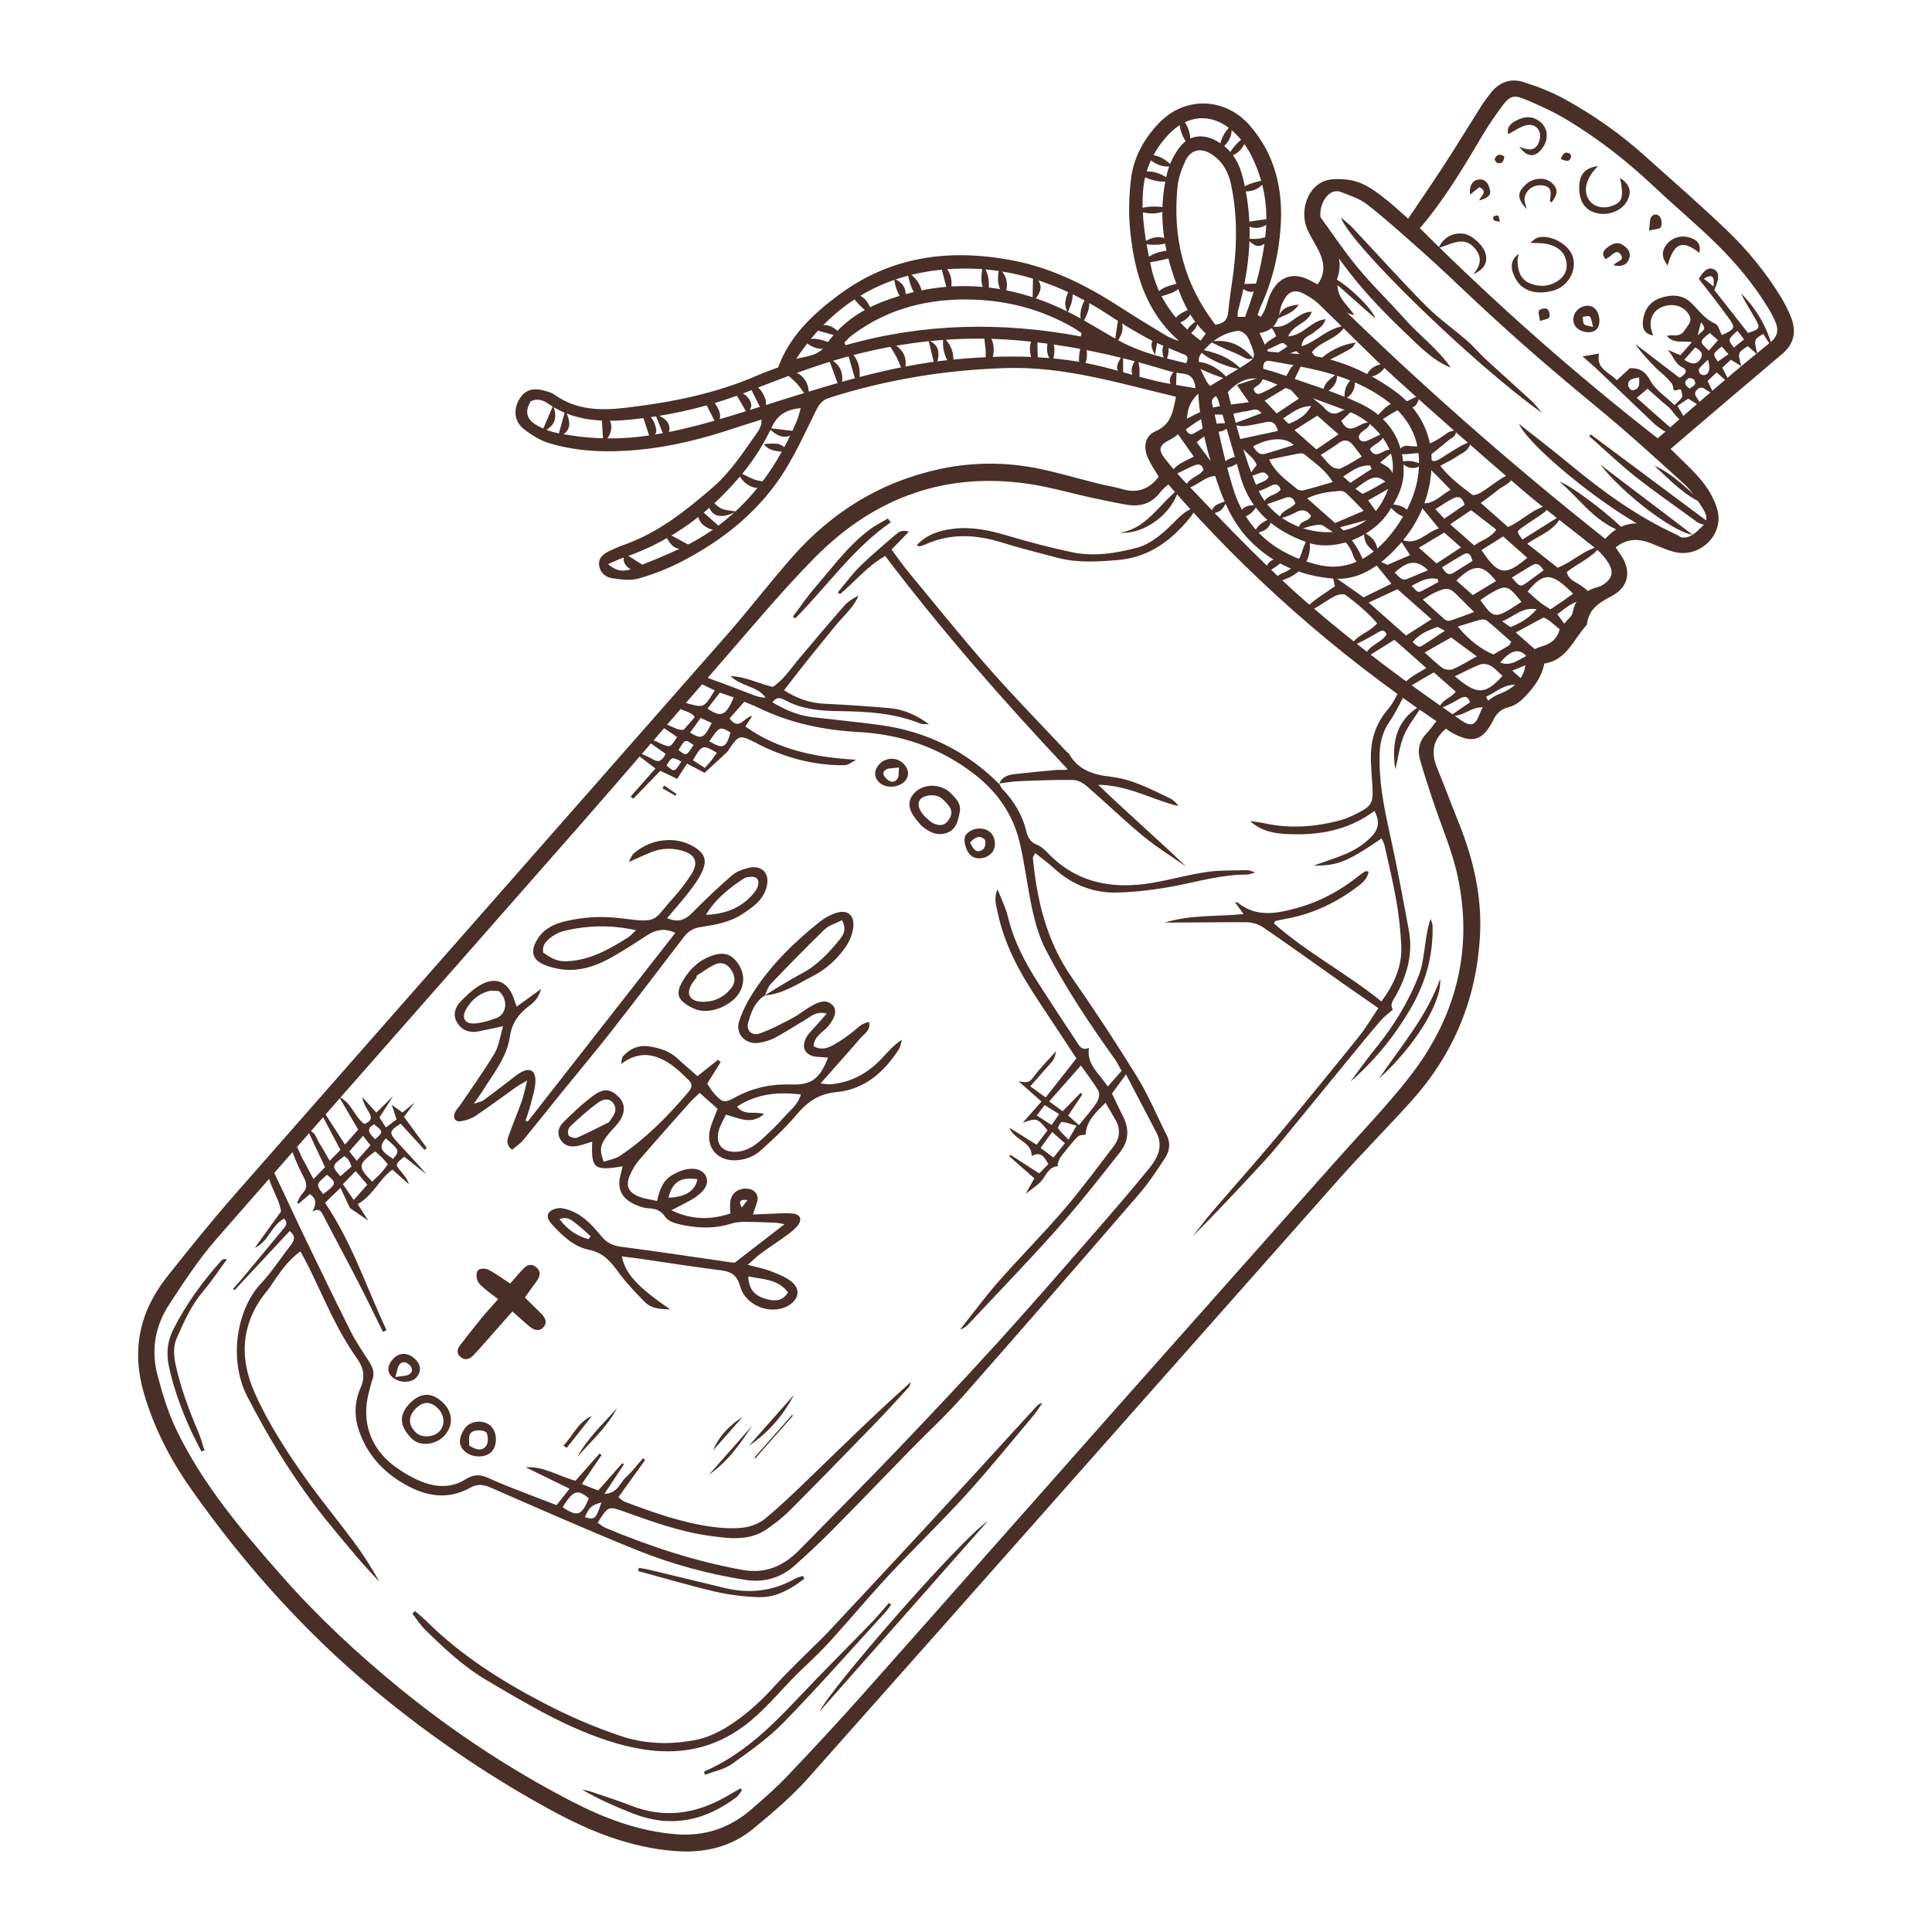<?xml version="1.0" encoding="utf-8"?>
<!-- Generator: Adobe Illustrator 23.0.3, SVG Export Plug-In . SVG Version: 6.00 Build 0)  -->
<svg version="1.1" id="Layer_1" xmlns="http://www.w3.org/2000/svg" xmlns:xlink="http://www.w3.org/1999/xlink" x="0px" y="0px"
	 viewBox="0 0 1200 1200" enable-background="new 0 0 1200 1200" xml:space="preserve">
<g>
	<path fill="#492F28" d="M783.169,196.764c0.873-1.566,1.929-3.059,2.579-4.712c1.286-3.267,2.009-6.791,3.562-9.912
		c5.372-10.796,14.409-13.501,24.878-7.724c1.265,0.698,2.563,1.336,4.192,2.182c5.202-7.001,4.092-13.932,0.704-20.845
		c-2.201-4.491-5.057-8.678-7.062-13.247c-4.535-10.335-0.861-24.31,9.073-29.408c4.719-2.422,11.494-2.125,17.075-1.295
		c9.592,1.427,17.109,7.609,24.487,13.529c3.89,3.121,7.511,6.577,11.97,10.515c7.862-11.709,15.477-22.734,22.755-33.977
		c7.842-12.113,15.338-24.449,23.056-36.642c1.572-2.484,3.435-4.787,5.214-7.136c5.192-6.856,12.325-9.695,20.321-7.2
		c8.941,2.79,17.858,6.243,26.039,10.76c17.849,9.856,34.534,21.542,49.728,35.231c17.108,15.413,34.557,30.473,51.149,46.424
		c12.756,12.263,23.986,26.027,33.269,41.203c2.45,4.005,4.607,8.262,6.316,12.632c3.342,8.543,1.98,16.289-5.22,22.446
		c-11.409,9.755-22.916,19.396-34.351,29.121c-11.655,9.913-23.274,19.868-35.272,30.116c6.899,6.986,14.04,13.185,19.849,20.45
		c4.118,5.149,7.683,11.417,9.307,17.747c3.878,15.114-10.795,29.409-26.146,25.945c-5.412-1.221-10.536-3.748-15.764-5.749
		c-7.352-2.814-14.335-2.745-21.346,2.742c0.785,1.194,1.475,2.38,2.295,3.469c7.662,10.177,6.482,20.914-4.814,26.815
		c-8.006,4.182-14.378,8.223-15.333,17.781c-8.274,8.766-12.34,22.003-26.474,24.097c-1.545,8.07-5.861,13.872-10.914,19.422
		c-3.293,3.617-6.698,6.585-11.492,7.766c-4.289,1.057-7.153,3.641-9.135,7.649c-6.542,13.23-13.217,15.217-26.087,8.006
		c-1.25-0.701-2.378-1.619-3.468-2.371c-8.406,7.007-9.341,15.142-5.43,24.567c4.634,11.167,8.788,22.532,13.318,33.743
		c9.065,22.433,14.522,45.563,13.268,69.906c-2.018,39.152-16.142,73.472-42.27,102.648c-14.95,16.694-30.839,32.549-45.704,49.316
		c-109.717,123.747-219.189,247.711-329.05,371.33c-10.302,11.592-22.31,21.813-34.325,31.7
		c-13.8,11.357-30.184,15.247-48.073,13.961c-27.736-1.994-52.83-12.009-76.818-25.027c-35.839-19.449-69.54-42.04-101.437-67.632
		c-47.81-38.358-88.456-83.093-123.49-133.105c-12.561-17.931-22.458-37.23-28.692-58.501c-7.886-26.91-2.745-50.842,14.293-72.394
		c13.898-17.581,28-35.04,42.781-51.878c101.505-115.631,203.26-231.042,304.8-346.643c14.016-15.956,26.931-32.88,40.976-48.81
		c24.497-27.786,54.683-46.468,91.113-54.37c22.269-4.83,44.581-4.481,66.753,0.732c10.62,2.497,21.121,5.494,31.703,8.158
		c5.147,1.295,10.432,2.081,15.518,3.565c9.404,2.742,16.595-0.264,22.358-7.706c-2.375-4.101-5.127-7.935-6.927-12.174
		c-2.795-6.581-1.406-13.43,4.872-16.091c10.073-4.27,10.946-12.74,12.787-21.457c-34.787-8.243-68.865-18.869-105.134-17.829
		c-37.762,1.083-74.547,7.101-110.506,18.584c-4.866,1.554-6.65,5.06-8.654,9.183c-5.655,11.634-11.131,23.43-17.815,34.473
		c-15.544,25.684-38.117,43.95-64.426,57.661c-8.565,4.464-17.722,8.1-26.995,10.774c-5.091,1.468-11.06,0.665-16.496-0.092
		c-4.209-0.587-7.73-3.374-8.278-8.11c-0.584-5.045,3.141-7.287,6.962-9.123c2.92-1.402,5.931-2.65,8.983-3.737
		c20.99-7.479,37.941-21.061,54.535-35.383c11.577-9.992,19.537-22.697,28.231-34.902c0.838-1.176,1.352-2.613,1.854-3.988
		c0.262-0.717,0.167-1.565,0.313-3.305c-5.791,1.812-11.093,3.366-16.325,5.128c-19.641,6.615-39.651,11.716-60.315,13.64
		c-18.617,1.733-37.252,1.301-55.277-4.15c-5.724-1.731-11.23-5.19-15.954-8.963c-5.805-4.637-6.332-12.276-2.532-18.409
		c3.579-5.776,8.422-7.337,16.191-5.056c1.969,0.578,4.064,1.205,5.695,2.375c13.205,9.478,28.372,9.896,43.367,8.158
		c28.783-3.336,57.158-8.884,83.905-20.756c3.768-1.673,7.716-2.938,11.537-4.376c7.108-19.38,21.313-32.851,37.216-44.744
		c32.676-24.436,69.339-29.223,108.529-21.718c24.833,4.755,46.702,15.973,67.62,29.576c8.894,5.784,17.99,11.261,27.072,16.75
		c2.633,1.592,5.535,2.74,8.617,3.682c-21.002-18.293-27.788-42.8-30.404-68.814c-1.053-10.474-0.729-21.276,0.522-31.744
		c1.614-13.508,8.13-25.206,17.585-34.988c16.115-16.671,41.08-15.745,56.301,1.811c15.657,18.06,20.607,39.51,19.087,62.648
		c-1.108,16.867-4.935,33.252-12.004,48.751c-0.927,2.033-1.593,4.185-2.38,6.282C781.762,196.067,782.466,196.416,783.169,196.764z
		 M725.633,300.87c-1.696,1.627-3.641,3.043-5.011,4.886c-5.416,7.291-12.76,9.152-21.207,7.665
		c-7.547-1.328-15.054-2.906-22.539-4.552c-11.809-2.598-23.481-5.984-35.393-7.92c-52.937-8.602-98.108,7.632-135.292,45.28
		c-20.302,20.555-38.815,42.896-57.843,64.686c-29.72,34.033-59.004,68.448-88.807,102.408
		c-75.001,85.46-150.34,170.625-225.138,256.262c-10.988,12.581-20.259,26.771-29.421,40.806
		c-8.573,13.134-11.237,28.068-7.253,43.33c3.038,11.637,6.564,23.383,11.751,34.179c16.386,34.102,40.702,62.762,65.464,90.867
		c22.591,25.641,47.568,48.903,74.12,70.511c32.852,26.734,68.03,49.859,105.566,69.358c20.52,10.66,41.954,18.813,65.383,20.661
		c17.775,1.403,33.227-3.844,46.557-15.377c7.796-6.745,15.605-13.56,22.695-21.021c16.063-16.904,31.948-33.993,47.437-51.422
		c55.519-62.475,110.808-125.155,166.253-187.696c42.303-47.716,84.726-95.325,127.062-143.01
		c15.264-17.193,31.332-33.769,45.454-51.859c28.751-36.83,39.807-78.719,29.876-124.798c-3.456-16.033-10.225-31.347-15.397-47.017
		c-2.77-8.393-5.567-16.786-7.965-25.288c-1.71-6.062-0.431-11.633,4.132-16.352c2.209-2.284,4.004-4.969,6.057-7.563
		C829.948,406.075,774.665,357.276,725.633,300.87z M1029.632,272.234c13.539-11.776,26.521-23.219,39.676-34.461
		c10.068-8.604,20.286-17.036,30.577-25.373c4.064-3.293,4.92-7.204,3.13-11.766c-1.176-2.999-2.691-5.902-4.357-8.665
		c-9.034-14.987-20.195-28.37-32.599-40.57c-12.396-12.192-25.814-23.338-38.466-35.278c-16.583-15.65-34.399-29.693-53.9-41.444
		c-8.537-5.145-17.706-9.382-26.934-13.195c-6.689-2.765-9.372-1.551-13.646,4.272c-4.176,5.691-8.28,11.479-11.87,17.547
		c-11.95,20.196-23.871,40.393-39.329,58.438C928.816,188.492,978.175,232.17,1029.632,272.234z M744.245,244.499
		c-4.773,4.712-6.273,8.707-6.743,13.172c-0.779,7.407-4.645,12.403-11.303,15.717c-6.314,3.143-6.919,6.141-2.567,11.581
		c4.049,5.061,8.228,10.047,12.7,14.733c13.432,14.076,26.826,28.199,40.634,41.902c11.516,11.428,23.236,22.706,35.518,33.293
		c14.745,12.71,29.904,24.982,45.394,36.773c16.174,12.311,32.857,23.965,49.519,35.616c6.282,4.393,9.036,3.365,11.717-4
		c2.309-6.342,6.429-10.053,12.693-12.466c8.06-3.104,14.504-8.827,15.628-17.679c0.859-6.768,3.882-9.923,9.987-11.612
		c5.283-1.462,9.61-4.217,11.141-10.195c0.454-1.775,2.406-3.162,3.656-4.739c1.605-2.024,4.236-3.886,4.612-6.122
		c1.617-9.623,7.996-13.852,16.533-16.117c0.561-0.149,1.093-0.453,1.601-0.749c6.489-3.78,7.767-8.411,3.603-14.614
		c-1.94-2.89-4.259-5.707-6.952-7.881c-15.375-12.411-31.317-24.15-46.31-36.999c-26.676-22.862-53.073-46.066-79.077-69.688
		c-16.146-14.667-31.279-30.446-47.054-45.53c-2.916-2.789-6.531-5.044-10.175-6.825c-4.763-2.328-8.516-0.967-11.17,3.626
		c-1.304,2.256-2.451,4.803-2.847,7.346c-1.143,7.334-4.413,12.621-12.648,13.788c1.991,4.416,3.648,8.092,5.201,11.535
		c6.069,0.476,11.337,0.952,16.614,1.293c22.4,1.45,42.371,9.37,60.681,22.156c20.453,14.283,27.38,33.995,23.31,57.859
		c-2.858,16.756-11.1,31.064-23.071,42.998c-10.074,10.043-21.883,17.881-36.713,16.725c-19.944-1.554-37.77-9.106-52-23.589
		c-10.139-10.319-15.932-23.269-20.48-36.803C750.144,281.948,745.531,264.63,744.245,244.499z M997.009,334.67
		c10.991-12.006,23.252-11.743,36.359-4.926c2.864,1.49,5.895,2.777,8.989,3.682c6.856,2.006,10.888-2.543,15.191-6.74
		c4.047-3.947,2.029-7.801-0.118-11.177c-3.287-5.166-6.628-10.602-11.092-14.662c-18.105-16.468-36.227-32.966-55.131-48.495
		c-26.912-22.108-53.192-44.887-78.493-68.812c-9.432-8.919-18.847-17.864-28.528-26.507c-11.435-10.21-22.867-20.466-34.885-29.961
		c-4.691-3.706-10.896-5.591-16.583-7.879c-1.651-0.664-4.273-0.496-5.804,0.397c-6.179,3.606-8.717,13.748-5.353,20.213
		c1.085,2.086,2.251,4.155,3.603,6.074c8.556,12.15,9.825,24.36-0.138,36.926C879.716,236.558,936.859,287.007,997.009,334.67z
		 M762.658,243.557c4.981,19.824,10.092,40.506,18.496,59.94c8.752,20.236,33.024,30.728,53.807,25.872
		c16.121-3.766,24.04-15.199,28.634-29.53c4.338-13.531-0.603-25.062-10.455-34.404c-3.977-3.771-8.817-7.134-13.873-9.173
		c-16.109-6.496-32.74-11.729-48.704-18.541C780.148,233.276,771.547,233.826,762.658,243.557z M742.516,241.087
		c-0.612-6.373-3.278-8.696-8.6-9.156c-4.642-0.401-9.237-1.86-13.744-3.212c-28.886-8.659-58.187-14.737-88.341-17.336
		c-43.693-3.765-85.828,2.685-127.018,16.769c-13.385,4.577-26.599,9.683-39.767,14.862c-24.055,9.46-49.004,15.307-74.647,17.713
		c-17.494,1.642-34.796,0.522-50.071-10.107c-3.128-2.177-6.93-3.317-10.769-1.306c-4.909,8.471-0.499,12.666,5.553,15.772
		c3.62,1.858,7.638,3.229,11.636,4.014c16.295,3.2,32.733,4.112,49.287,2.274c26.266-2.917,51.249-10.918,76.319-18.773
		c39.947-12.516,79.738-25.763,121.844-29.487c30.73-2.718,61.287-2.722,91.435,4.857c10.857,2.73,21.557,6.1,32.447,8.681
		C726.014,238.533,734.142,239.599,742.516,241.087z M755.397,246.033c-3.969,1.855-2.483,4.885-1.965,7.08
		c3.99,16.897,7.384,33.999,12.566,50.536c7.972,25.443,26.203,40.424,51.829,46.975c11.296,2.887,21.536,1.047,31.245-5.144
		c8.134-5.187,14.307-12.323,19.59-20.159c7.357-10.912,12.283-22.991,12.705-36.238c0.62-19.502-8.995-33.368-25.07-43.735
		c-20.706-13.355-44.278-17.058-67.769-21.185c-2.844-0.5-4.203,1.46-3.867,4.92c3.185,0.939,6.572,1.759,9.832,2.929
		c16.616,5.964,33.681,10.971,49.666,18.321c17.546,8.068,27.782,22.4,27.661,42.636c-0.057,9.531-4.336,17.465-9.446,25.228
		c-10.069,15.297-33.336,24.761-50.502,18.69c-20.015-7.08-35.467-19.554-41.525-41.188c-4.369-15.604-8.978-31.142-13.518-46.698
		C756.539,248.009,755.927,247.112,755.397,246.033z M754.897,201.702c5.198-0.85,7.495-2.872,7.929-7.602
		c0.806-8.783,2.339-17.496,3.421-26.256c2.215-17.934,2.102-35.802-1.698-53.559c-1.676-7.833-5.407-14.294-12.252-18.643
		c-6.519-4.142-12.892-2.642-16.095,4.392c-2.284,5.017-4.285,10.491-4.827,15.919C728.248,147.309,735.126,176.059,754.897,201.702
		z M773.34,196.811c6.632-17.729,11.5-35.565,12.954-54.241c1.244-15.987-1.799-31.189-8.813-45.455
		c-2.55-5.186-6.138-10.162-10.249-14.226c-13.24-13.091-29.44-12.465-41.943,1.188c-9.048,9.881-14.387,21.444-15.353,34.923
		c-1.132,15.778,1.672,31.035,4.947,46.413c4.16,19.528,14.843,34.164,30.837,46.151c0.972-1.305,1.946-2.613,3.259-4.376
		c-11.478-10.618-16.365-24.649-20.932-38.569c-6.543-19.94-8.184-40.492-3.114-61.063c1.365-5.538,4.032-11.145,7.458-15.7
		c6.061-8.06,14.721-9.127,23.557-4.138c7.878,4.448,12.727,11.335,15.233,19.813c1.498,5.069,2.509,10.314,3.332,15.544
		c3.739,23.763,0.803,47.018-5.583,69.993c-0.282,1.017-0.133,2.154-0.208,3.715C770.605,196.794,772.009,196.803,773.34,196.811z
		 M736.791,225.624c2.163-5-0.659-5.109-2.835-6.035c-7.294-3.102-14.758-5.926-21.705-9.69
		c-8.791-4.762-17.252-10.165-25.659-15.597c-32.027-20.69-66.793-31.014-104.982-26.413c-37.485,4.516-66.287,23.553-87.069,54.981
		c6.673-1.659,13.831-1.852,18.319-8.419c8.768-12.83,20.985-21.535,35.264-27.011c40.367-15.48,79.747-12.199,117.87,7.585
		c10.444,5.42,20.328,11.914,30.716,17.451C709.245,219.157,722.995,222.228,736.791,225.624z M671.314,208.971
		c0.177-0.665,0.354-1.331,0.531-1.996c-1.936-1.278-3.807-2.672-5.818-3.817c-18.799-10.703-39.119-16.208-60.648-17.036
		c-27.914-1.073-53.801,5.201-76.453,22.301c-1.635,1.234-2.94,2.905-4.399,4.372c0.224,0.537,0.449,1.075,0.673,1.612
		C573.471,200.691,622.208,199.786,671.314,208.971z M497.341,253.474c-8.604,0.86-14.122,3.787-17.841,11.557
		c-4.546,9.498-10.081,18.796-16.667,26.992c-20.142,25.064-44.948,44.013-75.77,54.411c-2.868,0.967-5.602,2.331-9.368,3.92
		c5.213,4.709,9.949,4.777,14.331,3.062c11.213-4.388,22.489-8.763,33.258-14.112c33.554-16.666,55.376-44.057,69.7-78.011
		C495.966,258.962,496.465,256.427,497.341,253.474z M751.553,239.754c7.226-4.389,14.498-8.656,21.612-13.171
		c6.585-4.179,6.778-4.993,3.984-12.186c-0.847-2.18-1.663-4.54-3.146-6.251c-1.192-1.374-3.483-2.828-5.093-2.635
		c-9.612,1.151-17.263,6.946-22.753,13.933c-3.935,5.009,0.408,11.776,3.188,17.318
		C749.718,237.505,750.336,238.124,751.553,239.754z"/>
	<path fill="#492F28" d="M309.42,806.91c-3.278-2.503-5.887-4.307-8.265-6.375c-1.746-1.519-3.799-3.147-4.592-5.167
		c-0.742-1.89-0.828-5.123,0.316-6.354c1.086-1.169,4.574-1.355,6.245-0.494c4.628,2.383,8.858,5.537,13.751,8.715
		c2.905-3.289,5.503-6.423,8.314-9.353c2.292-2.389,5.068-3.169,7.853-0.799c3.14,2.672,2.465,5.652,0.31,8.617
		c-2.381,3.277-4.74,6.57-7.346,10.184c3.704,3.671,6.788,6.78,9.931,9.828c2.563,2.485,4.28,5.47,1.698,8.516
		c-2.567,3.029-5.916,2.002-8.662-0.268c-3.365-2.781-6.569-5.756-10.71-9.412c-4.06,4.598-7.889,8.945-11.731,13.281
		c-4.111,4.64-8.112,9.387-12.405,13.854c-2.107,2.193-4.937,3.643-7.881,1.358c-3.012-2.338-2.272-5.164-0.26-7.765
		c4.325-5.591,8.653-11.182,13.133-16.648C302.257,814.799,305.649,811.18,309.42,806.91z"/>
	<path fill="#492F28" d="M620.592,486.667c0.743,1.244,1.283,2.683,2.262,3.7c7.102,7.377,12.164,15.92,14.606,25.866
		c0.98,3.99,2.507,6.884,6.684,8.504c2.625,1.018,4.929,3.257,6.959,5.353c17.966,18.556,40.159,22.376,64.435,18.31
		c11.34-1.899,22.468-5.132,33.835-6.781c8.391-1.217,17.011-0.88,25.531-1.138c0.988-0.03,1.995,0.565,4.795,1.422
		c-2.911,0.791-3.946,1.323-4.977,1.315c-15.529-0.11-30.304,4.298-45.366,7.166c-11.534,2.196-23.337,3.639-35.064,3.991
		c-14.964,0.448-28.326-4.727-39.554-14.993c-3.605-3.296-7.591-6.176-11.772-9.544c-0.793,1.703-1.489,2.468-1.422,3.159
		c2.564,26.432,8.529,51.619,24.104,73.978c14.133,20.288,27.744,40.976,40.702,62.032c7.06,11.472,12.242,24.096,18.355,36.158
		c2.571,5.073,1.653,9.982-1.198,14.294c-5.031,7.612-10.067,15.326-16.013,22.209c-36.289,42.005-72.686,83.92-109.392,125.561
		c-10.128,11.489-21.464,21.909-32.183,32.882c-16.289,16.675-32.422,33.505-48.825,50.067c-7.663,7.737-15.61,15.22-23.78,22.42
		c-8.661,7.633-18.967,10.504-30.447,8.694c-23.114-3.645-45.648-9.77-67.272-18.484c-30.541-12.308-60.655-25.682-90.843-38.849
		c-4.448-1.94-8.273-2.389-12.494-0.008c-14.182,7.998-27.934,5.412-41.192-2.226c-13.188-7.597-22.904-18.222-28.031-32.913
		c-3.206-9.187-2.856-18.218,0.906-26.754c3.181-7.217,1.771-12.763-2.514-18.775c-12.396-17.39-20.254-37.218-29.617-56.235
		c-1.542-3.132-3.277-6.169-5.227-9.819c-6.524,4.766-10.895,10.519-15.053,16.472c-1.851,2.649-3.503,5.459-5.549,7.947
		c-16.156,19.647-17.773,41.141-7.65,63.774c8.448,18.888,19.725,36.217,31.647,53.041c9.345,13.188,19.702,25.654,29.347,38.635
		c5.956,8.016,11.421,16.398,16.291,25.326c-4.573-5.018-9.323-9.888-13.682-15.085c-9.08-10.826-18.327-21.545-26.804-32.834
		c-7.948-10.584-15.361-21.618-22.33-32.876c-6.814-11.008-13.06-22.395-19.038-33.885c-12.401-23.837-6.236-55.22,8.338-70.566
		c6.855-7.217,12.204-15.848,18.433-23.681c2.683-3.374,2.987-6.133-0.627-8.871c-11.452,12.281-22.833,24.487-34.215,36.693
		c-0.304-0.273-0.607-0.545-0.911-0.818c1.917-2.171,3.889-4.297,5.743-6.521c8.314-9.976,16.607-19.969,24.876-29.982
		c1.641-1.987,4.005-3.924,1.06-7.092c-7.997,4.146-9.604,14.35-18.164,18.133c5.368-7.455,10.737-14.91,16.27-22.593
		c-1.359-8.961-7.874-16.58-8.761-26.569c4.4,0.508,5.037,3.764,6.177,6.124c5.902,12.212,11.5,24.571,17.395,36.786
		c9.477,19.641,18.945,39.29,28.758,58.764c3.301,6.55,7.616,12.592,11.518,18.834c2.138,3.421,3.101,6.894,1.533,10.881
		c-0.858,2.181-1.241,4.546-1.88,6.815c-5.151,18.273,0.465,35.396,15.945,46.759c5.165,3.792,10.875,7.168,16.82,9.496
		c9.083,3.556,18.436,3.98,27.236-1.585c4.433-2.803,8.461-3.248,13.85-0.813c13.647,6.166,27.819,11.17,42.53,16.933
		c2.377-3.007,4.842-6.125,8.067-10.204c-9.674-4.733-18.445-9.024-27.216-13.314c11.32-0.75,20.321,5.565,30.924,8.352
		c4.908-5.558,9.907-11.218,14.906-16.878c0.439,0.301,0.879,0.602,1.318,0.902c-3.91,5.721-7.82,11.443-12.318,18.025
		c3.775,1.49,6.914,2.729,10.181,4.019c5.232-5.925,10.121-11.46,15.009-16.996c0.321,0.259,0.642,0.518,0.963,0.778
		c-3.778,5.705-7.555,11.411-12.115,18.297c8.363-0.236,9.585-6.9,13.331-10.268c3.911-3.516,7.1-7.836,10.604-11.804
		c0.468,0.336,0.935,0.672,1.403,1.008c-5.435,7.554-10.87,15.109-16.649,23.142c1.703,1.263,2.689,2.387,3.923,2.85
		c17.411,6.538,34.933,12.823,53.439,15.442c6.67,0.944,13.61,1.375,20.258,0.594c4.727-0.555,9.942-2.596,13.587-5.609
		c9.52-7.871,18.448-16.485,27.34-25.084c20.743-20.059,41.327-40.284,63.138-59.745c-0.399,1.068-0.526,2.387-1.24,3.165
		c-7.334,7.989-14.641,16.01-22.191,23.793c-17.247,17.778-34.537,35.516-52.017,53.064c-4.134,4.15-8.9,7.745-13.695,11.144
		c-11.118,7.882-23.739,6.048-35.96,4.375c-18.204-2.492-35.46-8.753-52.692-14.903c-10.206-3.643-10.199-3.661-16.765,6.786
		c1.554,1.043,3.008,2.394,4.727,3.115c27.539,11.553,55.754,20.87,85.231,26.194c14.17,2.559,25.417-2.343,35.096-12.216
		c20.239-20.644,40.682-41.093,60.664-61.982c21.209-22.172,42.232-44.533,62.872-67.234c19.864-21.849,39.217-44.167,58.635-66.417
		c12.02-13.773,23.957-27.631,35.506-41.798c5.126-6.289,8.702-13.556,4.319-21.994c-5.948-11.452-11.957-22.873-18.898-36.14
		c-3.672,5.013-6.117,8.35-8.706,11.884c2.476,5.143,4.691,9.931,7.066,14.638c3.869,7.669,3.107,15.213-1.981,21.674
		c-12.589,15.99-25.154,32.051-38.661,47.255c-17.828,20.069-36.541,39.351-54.889,58.957c-1.582,1.69-3.282,3.269-5.88,4.1
		c7.878-9.92,15.369-20.179,23.721-29.682c13.24-15.066,27.445-29.292,40.507-44.505c10.933-12.733,20.903-26.302,31.117-39.64
		c3.912-5.107,4.484-10.777,1.108-16.549c-1.885-3.223-3.742-6.464-6.111-10.561c-6.289,6.249-11.904,11.392-12.411,19.842
		c-1.232,0.28-3.747,0.09-4.887,1.251c-3.674,3.741-6.916,7.922-10.16,12.062c-1.028,1.312-1.612,3-2.246,4.577
		c-0.185,0.459,0.163,1.133,0.267,1.708c-6.376,0.321-7.541,6.383-11.043,9.9c-2.23,2.24-4.962,3.981-9.101,7.224
		c2.323-4.164,3.753-6.726,5.347-9.583c-5.182-4.577-10.36-9.15-15.538-13.722c0.222-0.297,0.444-0.594,0.667-0.89
		c5.813,3.751,11.625,7.502,17.919,11.563c1.952-1.998,3.724-3.812,5.648-5.781c-2.506-4.516-4.752-8.166-10.311-5.017
		c0.037-9.127-10.662-9.613-13.882-17.612c6,3.754,11.14,6.969,16.947,10.602c2.375-3.168,4.585-6.118,6.751-9.006
		c-6.568-7.737-6.568-7.737-15.41-4.652c4.43-5.016,7.799-8.831,11.652-13.193c-5.049-4.459-9.629-8.504-14.209-12.548
		c3.635,0.508,6.24,1.532,8.979-2.282c4.102-5.712,9.208-10.703,14.243-16.405c-0.904,4.859-0.918,4.847-6.832,11.408
		c-2.912,3.231-5.764,6.515-9.164,10.365c3.492,2.529,6.014,4.355,9.578,6.935c6.504-8.264,12.764-16.218,19.092-24.258
		c-8.663-13.144-16.922-25.656-25.163-38.18c-10.596-16.101-19.601-32.919-23.637-52.013c-1.006-4.762-2.696-9.43-0.162-14.792
		c2.178,5.618,5.026,11.078,6.404,16.886c3.605,15.194,10.729,28.66,19.068,41.605c7.659,11.89,15.38,23.742,23.242,35.498
		c1.844,2.758,3.457,6.611,8.017,4.391c-1.538,10.932,6.835,16.154,11.687,24.111c3.089-3.498,5.556-6.292,8.616-9.756
		c-1.364-2.389-2.567-5.001-4.212-7.299c-15.615-21.813-30.508-44.113-42.862-67.937c-3.88-7.481-6.365-15.898-8.217-24.171
		c-3.157-14.097-4.663-28.576-8.048-42.608c-4.191-17.373-13.862-31.289-28.267-42.4c-21.353-16.47-45.449-24.641-71.984-26.072
		c-21.778-1.175-42.631-5.595-62.299-15.189c-2.628-1.282-5.386-2.296-8.47-3.597c-3.154,3.571-6.156,6.971-9.158,10.37
		c6.05,8.102,9.093-0.946,14.104-1.623c-1.435,2.22-2.698,4.172-4.284,6.626c20.309,14.467,43.394,19.187,68.777,20.661
		c-5.637,3.557-5.635,3.46-10.514,3.37c-17.431-0.32-33.747-4.948-49.302-12.584c-0.793-0.39-1.528-0.9-2.32-1.29
		c-10.553-5.198-10.548-5.19-17.54,5.153c-0.441,0.652-1.097,1.165-1.684,1.71c-4.264,3.957-8.536,7.906-12.701,11.76
		c-3.707-1.946-6.769-3.554-10.902-5.724c-2.02,3.091-3.877,5.934-6.183,9.462c-2.366-1.131-6.005-2.87-10.448-4.993
		c-5.572,5.757-11.196,11.569-16.82,17.38c-0.538-0.458-1.075-0.916-1.613-1.374c4.991-5.651,9.982-11.303,15.402-17.441
		c-4.365-3.315-7.74-5.878-11.115-8.441c0.24-0.476,0.48-0.953,0.72-1.429c2.901,1.356,5.943,2.479,8.67,4.124
		c3.81,2.299,5.935,0.869,8.089-3.323c-3.757-2.662-7.426-5.263-12.257-8.686c4.747-0.778,7.135,1.546,9.817,2.588
		c5.404,2.099,5.378,2.166,9.534-4.406c-3.514-2.371-7.047-4.755-11.768-7.941c6.662-1.401,10.005,3.986,15.803,3.503
		c1.855-2.101,4.297-4.865,6.913-7.828c-2.622-4.824-10.398-2.743-12.361-9.868c2.801,0.401,5.002,0.474,7.06,1.051
		c11.036,3.096,11.024,3.14,17.678-7.806c-3.557-1.763-7.056-3.499-10.885-5.397c2.585-4.42,5.909-2.651,8.68-1.663
		c8.604,3.069,17.1,6.437,25.647,9.665c2.565,0.969,5.159,1.861,8.174,1.774c-5.174-7.273-14.837-6.666-21.708-13.302
		c9.767,0.333,17.427,4.778,26.213,6.688c6.523-4.222,10.832-10.954,15.887-17.012c9.455-11.33,19.022-22.572,28.758-33.66
		c2.252-2.565,5.375-4.366,8.587-6.032c-3.177,7.79-9.707,12.898-14.7,19.178c-5.324,6.698-10.842,13.243-16.181,19.93
		c-5.108,6.398-10.094,12.892-15.384,19.664c7.956,5.144,16.013,7.983,25.112,8.4c13.541,0.62,27.073,1.577,40.579,2.736
		c8.909,0.765,16.855,4.538,24.372,9.975c-1.787-0.105-3.761,0.251-5.333-0.385c-16.221-6.571-33.312-7.543-50.455-7.727
		c-11.339-0.121-22.34-1.02-32.664-6.305c-2.516-1.288-5.725-3.577-8.794,0.849c7.922,4.646,15.844,8.15,24.708,9.194
		c14.06,1.656,28.163,2.985,42.187,4.902c28.671,3.919,53.394,16.02,73.886,36.568C620.556,486.906,620.592,486.667,620.592,486.667
		z M670.173,698.822c4.099-5.116,7.855-9.262,10.907-13.873c1.267-1.915,2.204-5.486,1.261-7.161
		c-3.093-5.495-7.117-10.467-11.006-15.954c-6.834,7.738-12.949,14.662-19.686,22.291c3.206,2.322,5.647,4.089,8.38,6.068
		c4.131-4.218,7.647-7.807,11.162-11.396c0.37,0.306,0.74,0.613,1.11,0.919c-2.851,4.237-5.701,8.475-8.856,13.164
		C665.567,694.755,667.405,696.378,670.173,698.822z M349.484,936.174c9.193,6.214,11.844,5.239,16.277-5.62
		C359.042,925.442,356.506,924.586,349.484,936.174z M653.52,703.09c-2.642,3.637-4.767,6.563-7.195,9.906
		c3.061,2.29,5.302,3.967,8.005,5.989c2.518-3.155,4.628-5.798,7.107-8.904C658.811,707.763,656.737,705.932,653.52,703.09z
		 M439.442,440.121c8.531,5.772,11.361,4.458,16.33-6.933c-2.904-1.007-5.756-1.996-8.625-2.992
		C444.362,433.783,442.097,436.7,439.442,440.121z M445.238,467.576c-8.733-5.233-9.237-5.071-14.831,4.597
		c2.401,1.56,4.842,3.146,7.374,4.791c1.832-2.074,3.026-3.317,4.091-4.663C442.933,470.962,443.864,469.52,445.238,467.576z
		 M440.56,460.411c8.58,5.067,10.422,4.232,13.202-5.464C447.059,451.09,446.97,451.124,440.56,460.411z M435.17,445.95
		c-2.537,3.519-4.532,6.285-6.559,9.096c7.227,4.347,8.537,3.732,13.471-5.987C440.045,448.143,438.028,447.236,435.17,445.95z
		 M668.68,699.184c-3.886-1.075-6.463-2.159-9.086-2.286c-0.78-0.038-2.749,3.304-2.353,3.913c1.57,2.414,3.861,4.359,6.419,7.037
		C665.51,704.655,666.634,702.715,668.68,699.184z M653.155,698.764c1.618-2.317,2.973-4.258,4.71-6.746
		c-3.322-2.074-5.9-3.683-9.034-5.639c-1.817,2.408-3.251,4.307-4.886,6.474C647.345,695.034,649.954,696.709,653.155,698.764z
		 M373.547,933.134c-6.417,1.956-7.339,2.827-10.297,9.239C369.443,944.145,370.196,943.517,373.547,933.134z M423.182,472.997
		c-5.836-2.972-5.836-2.972-9.206,2.388C418.882,479.747,418.882,479.747,423.182,472.997z M430.778,462.735
		c-5.26-3.714-5.26-3.714-9.339,3.129C426.283,469.716,426.283,469.716,430.778,462.735z"/>
	<path fill="#492F28" d="M887.031,283.726c1.933,3.487,4.438,3.149,7.367,1.261c4.213-2.716,8.487-5.34,12.801-7.892
		c1.679-0.994,3.537-1.686,6.303-2.978c-0.735,5.982-5.214,7.056-8.264,9.195c-3.081,2.161-6.574,3.733-10.656,5.989
		c5.802,7.597,12.934,12.646,19.749,17.933c0.942,0.731,3.872-0.326,5.419-1.294c4.495-2.812,8.675-6.127,13.145-8.983
		c2.029-1.296,4.451-1.977,8.198-3.579c-1.845,7.038-7.005,7.944-10.323,10.685c-3.371,2.784-6.968,5.295-11.033,8.352
		c6.023,5.319,11.421,10.086,16.897,14.923c9.084-3.82,15.286-11.942,26.78-13.907c-2.153,2.438-3.117,4.016-4.502,5.008
		c-4.552,3.263-9.338,6.201-13.875,9.483c-3.105,2.246-2.986,2.41,0.576,7.16c8.152-5.109,16.381-10.266,24.609-15.423
		c-3.947,9.552-13.117,12.218-21.626,18.018c6.737,5.321,12.769,10.086,18.911,14.938c9.383-3.663,16.442-11.375,26.515-13.305
		c-5.441,7.298-14.006,10.538-20.865,15.986c1.153,5.021,5.545,6.033,8.739,8.379c3.002,2.206,6.621,4.097,6.818,9.447
		c-8.941-2.082-14.689,3.327-21.443,8.395c2.997,4.052,5.768,7.799,9.666,13.069c-8.703-1.617-11.465-8.245-18.195-11.056
		c-4.79,2.584-10.336,5.576-17.252,9.307c6.52,5.758,11.927,10.533,17.656,15.593c-6.872,2.806-12.702,5.187-19.881,8.118
		c4.469,3.947,7.599,6.71,10.745,9.489c-0.959,0.901-1.621,1.689-1.742,1.613c-7.798-4.896-14.398-1.304-20.954,2.84
		c-1.231,0.778-2.584,1.362-4.236,2.22c1.139,2.36,2.202,4.562,4.284,8.873c-11.236-6.895-17.005,4.438-26.412,2.892
		c4.04-2.763,8.079-5.526,12.135-8.3c-1.618-4.595-4.219-3.547-7.04-1.914c-3.888,2.249-7.82,4.421-12.172,5.938
		c1.251-5.729,7.243-6.321,10.294-10.6c-4.548-4.017-9.024-7.97-13.568-11.982c-4.921,2.848-9.265,5.28-13.511,7.873
		c-1.169,0.714-2.347,1.738-3.007,2.91c-3.721,6.611-6.767,13.667-11.052,19.875c-4.079,5.909-5.785,12.182-6.071,19.055
		c-0.704,16.962,2.47,33.408,6.137,49.887c4.477,20.124,8.237,40.415,11.966,60.696c2.624,14.268-0.98,27.521-7.854,40.034
		c-1.691,3.077-4.289,5.983-2.037,9.096c-2.804,2.493-5.54,4.427-7.654,6.895c-6.89,8.039-13.582,16.249-20.297,24.436
		c-13.839,16.873-27.613,33.8-41.484,50.647c-3.935,4.779-7.992,9.47-12.199,14.011c-14.04,15.159-28.172,30.233-42.797,44.941
		c4.056-5.12,7.951-10.378,12.197-15.335c13.254-15.471,26.854-30.651,39.922-46.275c17.206-20.573,34.132-41.384,50.96-62.268
		c4.37-5.423,7.928-11.5,12.32-17.954c-7.27-5.038-13.778-9.481-20.217-14.022c-17.095-12.056-34.069-24.288-51.327-36.104
		c-2.922-2-7.011-3.183-10.572-3.209c-16.778-0.122-33.56,0.291-50.424,0.206c15.42-4.871,31.748-3.64,48.811-5.267
		c-2.166-2.984-3.604-4.965-5.322-7.331c1.032,0.079,1.385-0.005,1.556,0.135c11.84,9.62,24.816,6.803,37.693,3.189
		c14.09-3.955,26.685-10.933,38.083-20.093c1.128-0.906,2.309-1.768,3.562-2.483c0.385-0.219,1.088,0.121,2.085,0.271
		c-0.727,4.497-3.966,7.03-7.187,9.459c-13.401,10.112-28.251,17.006-44.862,19.92c-2.026,0.355-4.031,0.831-6.033,1.306
		c-0.181,0.043-0.267,0.487-0.734,1.41c20.337,18.086,44.778,30.707,66.74,48.485c7.982-10.848,12.942-21.847,12.349-34.622
		c-0.436-9.401-1.493-18.831-3.099-28.106c-2.012-11.616-4.841-23.093-7.4-34.611c-0.298-1.34-1.124-2.563-1.741-3.92
		c-21.302,14.539-27.373,17-42.159,16.883c6.934-2.498,13.284-4.536,19.428-7.071c5.998-2.475,11.37-5.819,16.118-10.575
		c5.024-5.033,5.642-9.845,2.214-16.354c-17.081,12.787-36.569,15.683-57.062,14.206c-7.342-0.529-14.257-2.492-20.167-7.823
		c2.803,0.401,5.645,0.621,8.402,1.232c16.231,3.595,32.261,2.455,48.147-1.943c2.54-0.703,5.019-1.742,7.398-2.891
		c12.061-5.824,12.75-7.062,11.87-20.112c-0.298-4.419-0.623-8.838-0.803-13.263c-0.5-12.25,2.464-23.236,10.78-32.751
		c3.373-3.859,5.279-8.971,8.122-13.337c1.366-2.099,3.125-4.102,5.121-5.593c3.007-2.245,6.378-4.002,10.405-6.462
		c-7.131-6.298-13.535-11.954-19.845-17.526c-6.032,3.779-11.306,7.084-16.581,10.388c-0.401-0.559-0.802-1.117-1.203-1.676
		c2.634-5.577,9.64-6.846,12.962-12.014c-1.206-3.191-3.127-2.583-5.474-1.203c-5.476,3.218-11.032,6.3-17.006,8.767
		c3.055-7.249,11.402-8.283,16.583-14.511c-5.829-6.782-12.614-12.305-19.543-17.555c-1.302-0.987-4.543-0.357-6.405,0.536
		c-3.699,1.775-7.031,4.304-10.574,6.423c-2.444,1.461-4.988,2.756-8.122,4.474c1.193-5.168,1.193-5.168,18.44-16.909
		c-0.357-1.535-0.732-3.151-1.56-6.716c7.143,5.022,12.964,9.116,19.379,13.626c5.307-2.608,10.959-5.385,17.278-8.49
		c-3.927-4.809-7.311-8.953-10.695-13.097c0.439-0.563,0.879-1.126,1.318-1.689c2.145,0.95,4.291,1.9,6.945,3.075
		c4.079-1.752,8.625-3.705,14.053-6.037c-1.999-3.037-3.83-5.82-6.642-10.094c10.703,5.155,15.734-3.783,24.498-6.492
		c-4.884-5.944-9.169-11.158-13.454-16.373c9.015,3.115,13.614-3.696,20.74-7.556c-3.801-3.893-6.897-7.289-10.239-10.421
		c-2.985-2.798-5.03-5.774-3.86-10.078L887.031,283.726z M850.129,374.259c8.674,7.66,15.858,14.005,23.161,20.454
		c5.251-3.336,10.109-6.423,15.853-10.072c-7.267-6.418-13.804-12.19-21.151-18.679C863.03,368.267,857.322,370.918,850.129,374.259
		z M938.632,398.621c-4.809-4.247-9.702-8.714-14.796-12.938c-0.961-0.797-2.851-1.136-4.09-0.818
		c-4.678,1.201-9.264,2.761-14.289,4.311c6.734,8.207,14.189,13.963,22.128,17.348c3.143-1.817,6.436-3.686,9.678-5.638
		C937.689,400.628,937.857,399.94,938.632,398.621z M883.715,372.417c5.173,4.712,9.333,8.606,13.641,12.328
		c0.76,0.657,2.294,1.083,3.202,0.789c4.83-1.563,9.575-3.39,15.071-5.388c-3.493-3.474-6.203-6.101-8.836-8.803
		c-6.474-6.641-7.607-6.916-15.969-3.119C888.989,369.058,887.326,370.269,883.715,372.417z M920.158,341.66
		c10.535,15.704,14.805,16.33,28.468,4.797c-4.945-4.367-9.86-8.708-15.003-13.25C929.023,336.094,924.873,338.7,920.158,341.66z
		 M884.865,405.28c4.638,4.096,7.673,7.279,11.231,9.689c1.587,1.075,4.576,1.409,6.322,0.661c4.742-2.03,9.159-4.817,14.855-7.933
		c-5.832-4.306-10.642-7.858-15.934-11.765C896.193,398.853,891.228,401.67,884.865,405.28z M900.754,325.637
		c5.539,4.892,10.17,8.982,14.917,13.173c4.598-3.52,10.127-4.442,13.682-9.868c-5.216-4.025-10.21-7.879-15.653-12.079
		C909.426,319.759,905.451,322.454,900.754,325.637z M963.017,378.471c2.826-1.885,5.037-3.318,7.204-4.816
		c2.274-1.573,4.505-3.207,6.857-4.887c-13.104-13.337-18.344-13.551-28.221-1.386c2.591,2.288,5.13,4.687,7.842,6.87
		C958.501,375.703,960.554,376.845,963.017,378.471z M903.627,420.06c13.7,11.768,18.858,11.577,29.591-0.269
		c-2.39-2.111-4.55-4.61-7.247-6.191c-1.782-1.044-4.649-1.607-6.487-0.924C914.359,414.581,909.516,417.248,903.627,420.06z
		 M944.971,373.819c-8.387-10.611-9.523-10.894-19.751-4.939c-1.986,1.156-3.821,2.573-5.729,3.871
		c7.561,10.841,9.104,11.266,18.939,5.333C940.642,376.75,942.763,375.265,944.971,373.819z M929.217,360.913
		c-8.454-10.854-13.864-10.725-24.666-0.339c3.411,3.012,6.794,6,10.236,9.039C919.713,366.644,924.153,363.967,929.217,360.913z
		 M907.443,339.978c-3.838-3.39-6.852-6.051-10.406-9.19c-5.022,3.006-10.099,6.045-15.756,9.43c4.178,3.69,7.405,6.54,11.038,9.748
		C897.337,346.653,902.095,343.511,907.443,339.978z M886.967,354.164c-6.803-6.649-12.612-6.029-20.724,1.56
		c2.493,1.806,3.887,5.403,7.99,3.772C878.229,357.908,882.169,356.18,886.967,354.164z M909.627,313.591
		c-0.937-3.973-3.137-5.845-6.483-4.302c-3.86,1.78-7.351,4.36-11.613,6.967c2.351,2.494,3.864,4.1,5.548,5.888
		C901.588,319.07,905.646,316.304,909.627,313.591z M958.811,354.198c-2.051-2.847-3.749-5.162-7.26-3.076
		c-4.162,2.473-8.275,5.03-12.492,7.6c5.124,6.081,5.138,6.101,9.816,2.751C952.12,359.149,955.318,356.76,958.811,354.198z
		 M914.587,348.423c-0.977-3.556-2.169-5.955-5.617-4.05c-4.486,2.478-8.793,5.278-13.229,7.971
		c1.939,3.392,3.703,5.523,7.243,3.305C906.883,353.205,910.796,350.783,914.587,348.423z M897.479,391.76
		c-2.632-1.236-4.076-2.533-4.947-2.222c-5.642,2.012-11.179,4.341-15.11,9.278c3.786,3.28,3.894,3.457,6.313,1.973
		C887.916,398.223,891.948,395.416,897.479,391.76z M933.03,385.876c2.996,1.938,4.785,3.85,5.599,3.499
		c5.416-2.333,10.689-5.059,15.816-10.945C945.35,376.876,940.809,382.818,933.03,385.876z M947.999,407.433
		c-4.498-4.949-9.788-3.68-16.184,4.135C938.573,413.966,942.99,409.857,947.999,407.433z M893.382,361.532
		c-0.133-0.622-0.266-1.244-0.399-1.865c-5.993-1.464-10.961,1.419-16.216,4.189c4.004,4.288,4.045,4.369,6.895,2.925
		C886.945,365.115,890.145,363.288,893.382,361.532z"/>
	<path fill="#492F28" d="M475.097,618.243c-6.41,4.119-8.783,10.799-10.529,17.592c-1.067,4.15,2.62,7.707,7.042,6.158
		c7.14-2.5,13.922-6.124,20.644-9.674c4.406-2.327,8.277-5.67,12.688-7.986c3.882-2.038,8.266-4.004,12.222,0.051
		c2.829,2.898,1.786,7.289-2.452,12.676c-3.17,4.03-8.896,6.166-9.431,12.689c3.985,2.474,8.102,1.569,11.62-0.288
		c4.632-2.445,8.976-5.549,13.1-8.805c2.926-2.311,5.324-5.269,9.798-5.83c1.05,5.36-2.99,7.216-5.247,9.842
		c-7.856,9.138-15.909,18.108-24.888,28.275c3.122,0.279,4.699,0.654,6.23,0.519c12.978-1.146,23.554-7.075,32.265-16.545
		c3.569-3.88,6.994-7.893,12.044-11.109c-0.606,1.967-0.81,4.194-1.882,5.862c-9.178,14.266-21.354,25-38.719,26.647
		c-11.006,1.044-18.205,6.046-24.927,14.131c-6.557,7.886-14.217,14.919-21.843,21.83c-4.395,3.983-9.905,6.196-16.133,6.41
		c-10.756,0.369-18.07-7.608-15.881-18.212c0.938-4.542,3.072-8.836,4.877-13.836c-3.317-2.929-6.969-6.155-11.101-9.803
		c-2.144,2.053-4.134,3.717-5.838,5.633c-10.588,11.903-21.203,23.784-31.59,35.86c-2.447,2.845-4.489,6.229-5.955,9.688
		c-2.77,6.534-1.026,10.548,5.731,13.249c3.366,1.345,7.115,1.731,11.2,2.667c1.606-7.699,4.137-13.543,10.492-16.696
		c1.582-0.785,3.159-1.63,4.825-2.186c6.961-2.323,12.864-0.92,15.004,3.456c1.96,4.007-0.077,8.729-6.496,13.075
		c-4.272,2.892-9.08,4.994-14.926,8.137c12.585,6.024,24.283,6.075,36.611,2.003c-0.459-6.269-0.819-12.607,6.268-14.993
		c2.398-0.808,6.221-0.593,8.089,0.847c5.255,4.051,0.998,9.087-0.297,14.793c4.033-0.177,7.424-0.372,10.819-0.464
		c4.694-0.126,9.445-0.654,14.07-0.123c4.653,0.534,5.771,3.857,2.771,7.537c-1.833,2.249-4.215,4.124-6.583,5.847
		c-5.245,3.816-10.698,7.345-15.94,11.165c-2.501,1.823-4.714,4.044-8.434,7.282c5.895,1.572,10.194,2.323,14.176,3.885
		c4.58,1.797,9.453,3.614,13.166,6.676c5.538,4.567,4.452,10.72-1.676,14.512c-10.535,6.519-26.77,0.831-30.354-11.707
		c-2.006-7.019-5.518-9.162-12.09-9.976c-16.686-2.068-33.295-4.759-49.939-7.172c-3.757-0.544-7.531-0.972-11.446-1.472
		c2.126,10.688,9.448,18.762,29.925,32.872c-6.606-0.052-11.827-0.608-15.731-4.594c-5.535-5.652-11.115-11.38-15.777-17.734
		c-4.976-6.781-9.523-12.772-18.793-14.621c-9.433-1.881-16.542-8.737-23.015-15.766c-2.116-2.297-3.922-5.407-1.525-7.807
		c1.707-1.709,5.332-2.672,7.802-2.244c10.548,1.826,17.784,9.273,24.035,16.99c3.776,4.662,7.504,6.299,13.126,7.015
		c22.242,2.833,44.409,6.255,66.606,9.446c1.737,0.25,3.487,0.401,3.4,0.391c10.811-8.353,20.449-15.799,30.989-23.943
		c-2.645-0.43-4.226-0.853-5.82-0.916c-6.409-0.253-12.823-0.51-19.236-0.521c-2.584-0.005-5.286,0.246-7.734,1.017
		c-11.378,3.585-22.762,2.97-34.078,0.099c-2.693-0.683-5.894-2.186-7.344-4.336c-2.67-3.959-5.835-4.993-10.315-5.22
		c-3.399-0.172-6.94-1.564-10.022-3.171c-7.183-3.743-9.518-10.004-7.255-17.793c0.464-1.597,0.762-3.242,1.19-5.098
		c-17.69,2.956-19.537,1.461-18.848-15.316c-2.646,0.813-5.066,1.636-7.53,2.299c-5.554,1.495-9.412,0.496-11.903-3.196
		c-2.811-4.166-1.496-8.261,1.582-11.268c6.083-5.944,12.272-11.925,19.157-16.86c6.333-4.539,10.821-3.428,15.669,1.837
		c3.675,3.991,3.57,9.664-0.592,15.251c-2.108,2.831-4.816,5.213-6.946,8.03c-4.617,6.105-5.006,8.786-2.349,16.415
		c3.443-1.218,7.327-1.789,10.265-3.765c16.271-10.951,29.901-24.814,42.522-39.718c1.942-2.293,2.642-4.708,0.266-7.05
		c-5.674-5.594-11.369-11.166-19.032-14.124c-8.271-3.192-15.598-1.7-23.179,3.929c0.399-1.669,0.277-3.812,1.289-4.924
		c4.188-4.603,9.482-6.957,15.838-6.069c6.831,0.955,13.175,3.05,18.373,7.925c3.836,3.598,7.867,6.989,11.948,10.592
		c4.891-3.891,8.835-7.029,12.78-10.167c0.536,0.489,1.072,0.978,1.607,1.467c-2.699,4.32-5.398,8.64-8.333,13.337
		c1.48,2.129,2.753,4.452,4.484,6.358c4.97,5.473,6.258,5.828,12.86,2.206c10.917-5.989,22.53-8.453,34.886-8.024
		c12.379,0.43,17.663-3.36,22.845-16.703c-2.411-0.164-4.599-0.312-6.787-0.46c-7.295-0.496-10.335-5.844-6.621-12.259
		c1.596-2.757,4.12-4.979,6.244-7.426c1.835-2.113,3.701-4.198,6.346-7.193c-6.708-1.757-10.074,2.001-13.861,4.187
		c-6.11,3.528-11.983,7.486-18.205,10.795c-3.064,1.629-6.616,2.634-10.065,3.185c-8.284,1.322-14.884-5.532-12.272-13.497
		c2.168-6.61,5.555-13.006,9.393-18.847c11.116-16.917,25.503-30.88,41.324-43.362c2.723-2.149,6.023-3.832,9.323-4.927
		c6.798-2.255,11.464,0.921,10.9,8.074c-0.35,4.436-2.186,9.243-4.746,12.914c-5.26,7.543-12.046,13.893-20.312,18.116
		c-9.648,4.929-18.802,11.264-30.096,12.094c7.611-4.528,15.016-9.403,22.833-13.489c9.973-5.213,17.264-13.187,24.15-21.691
		c2.484-3.067,3.817-6.476,1.099-11.543c-3.885,1.997-8.086,3.107-10.816,5.741c-11.437,11.033-22.512,22.447-33.511,33.922
		C476.92,613.035,476.257,615.877,475.097,618.243z M450.869,692.324c-1.661,3.622-3.568,6.622-4.435,9.898
		c-2.272,8.59,2.37,13.744,11.164,13.155c6.647-0.446,11.607-4.05,16.191-8.276c4.545-4.191,9.074-8.456,13.12-13.115
		c3.685-4.243,8.673-7.683,10.528-14.193c-14.399-1.711-27.387-0.454-39.676,7.523c4.525,5.963,10.854,2.633,16.863,4.63
		C466.59,698.872,459.417,694.574,450.869,692.324z M378.128,697.082c3.392-4.499,5.374-7.527,3.244-11.201
		c-1.948-3.362-5.642-4.086-10.022-0.907c-6.134,4.452-11.79,9.605-17.325,14.805c-1.117,1.049-1.659,4.243-0.888,5.358
		c0.837,1.21,3.927,2.089,5.321,1.48C365.665,703.466,372.645,699.794,378.128,697.082z M464.773,792.773
		c0.215,8.914,4.961,12.489,11.712,14.23c5.038,1.299,9.665,1.19,12.971-4.344C482.938,794.286,473.772,794.707,464.773,792.773z
		 M415.218,743.899c10.64-0.349,16.566-4.261,17.967-11.413C422.911,730.794,417.611,734.012,415.218,743.899z M365.469,769.652
		c0.473-0.584,0.945-1.168,1.418-1.752c-2.779-2.454-5.445-5.053-8.368-7.322c-2.983-2.317-5.881-5.498-10.965-3.287
		C352.512,763.796,358.319,767.739,365.469,769.652z M464.278,745.404c-4.211-0.58-5.904,0.538-3.489,4.602
		C462.172,748.182,463.225,746.793,464.278,745.404z"/>
	<path fill="#492F28" d="M327.802,696.603c30.418-38.888,60.835-77.776,91.67-117.198c-6.545-3.003-12.03-2.095-17.542,1.523
		c-7.141,4.688-14.358,9.287-21.768,13.531c-8.019,4.592-16.705,7.938-25.991,7.96c-5.42,0.013-11.177-1.153-16.191-3.222
		c-7.586-3.13-8.615-8.672-4.177-15.844c3.842-6.209,9.812-9.264,16.54-10.939c11.857-2.953,23.937-3.582,36.024-1.979
		c22.77,3.02,19.336,1.142,30.981-11.774c4.521-5.015,8.796-10.386,12.336-16.118c4.378-7.089,2.016-12.078-6.381-14.294
		c-6.4-1.689-12.894-1.406-19.115,1.178c-4.05,1.682-8.043,3.503-13.742,5.998c1.589-2.751,2.066-4.362,3.133-5.302
		c10.474-9.223,25.881-10.992,37.052-4.391c7.209,4.26,8.872,8.543,5.231,16.16c-2.127,4.452-5.157,8.541-8.195,12.473
		c-4.071,5.269-8.543,10.228-13.344,15.912c7.245,3.068,11.514,0.878,15.848-3.529c7.835-7.967,15.981-15.662,24.416-22.988
		c2.74-2.38,6.648-3.839,10.264-4.702c8.566-2.044,13.654,3.662,11.22,12.218c-2.276,8-8.699,12.369-15.132,16.56
		c-7.876,5.131-17.03,6.63-26.046,8.028c-4.52,0.701-7.537,2.719-10.159,6.144c-15.052,19.667-30.039,39.386-45.302,58.89
		c-9.819,12.546-20.095,24.735-30.127,37.115c-8.164,10.076-16.188,20.268-24.465,30.251c-1.919,2.314-4.615,3.985-6.875,5.886
		c-4.384-3.775-2.581-7.208-1.404-10.435c2.424-6.646,5.182-13.172,7.539-19.84c1.224-3.465,1.886-7.129,3.328-12.759
		c-3.562,2.114-5.239,2.958-6.753,4.032c-8.406,5.964-16.666,12.144-25.217,17.891c-2.602,1.748-5.888,2.821-9.007,3.367
		c-3.698,0.647-5.462-2.097-3.796-5.561c0.877-1.823,2.428-3.311,3.577-5.016c7.072-10.491,14.513-20.764,20.979-31.617
		c2.71-4.55,3.333-10.343,5.284-16.834c-6.22,1.322-10.706,2.335-15.216,3.22c-5.858,1.149-10.72-0.749-13.596-5.903
		c-2.662-4.771-0.69-9.527,2.724-12.962c4.079-4.104,8.514-8.368,13.63-10.812c8.65-4.131,15.421-0.579,18.828,8.467
		c0.601,1.595,1.134,3.215,2.052,5.831c4.952-3.578,9.356-6.76,15.201-10.984c-1.568,5.767-4.604,8.391-7.693,10.736
		c-6.352,4.822-10.501,10.489-11.704,18.837c-1.816,12.599-9.873,22.49-16.426,32.946c-1.546,2.467-3.272,4.823-5.979,8.789
		c3.119-1.073,4.782-1.261,5.96-2.116c5.245-3.806,10.349-7.806,15.51-11.728c2.348-1.784,4.587-3.753,7.091-5.285
		c5.978-3.658,9.882-1.753,9.688,5.323c-0.134,4.891-1.854,9.764-3.074,14.591c-0.832,3.292-2.025,6.493-3.056,9.734
		C326.893,696.244,327.347,696.424,327.802,696.603z M337.449,591.724c7.232,5.042,10.478,5.927,18.042,5.069
		c12.979-1.473,23.932-7.773,34.655-14.579c1.501-0.953,2.681-2.412,4.872-4.431c-15.929-3.532-30.45-3.021-44.904,0.507
		c-2.517,0.615-5.013,1.873-7.147,3.366C339.56,584.04,336.466,586.87,337.449,591.724z M309.853,615.59
		c-1.447-0.015-4.119-0.598-6.454,0.043c-6.156,1.689-10.782,5.781-13.892,11.228c-3.11,5.447-0.696,9.378,5.625,8.804
		c4.568-0.415,9.177-1.776,13.473-3.464C314.705,629.804,315.857,620.677,309.853,615.59z M438.456,568.247
		c12.249-0.504,22.723-4.471,30.39-14.335c0.874-1.124,1.589-2.492,1.962-3.861c0.993-3.647-0.728-5.732-4.46-5.468
		c-1.442,0.102-3.093,0.251-4.243,1.001C452.861,551.617,444.316,558.423,438.456,568.247z"/>
	<path fill="#492F28" d="M765.577,263.484c-2.337,1.515-4.508,3.91-7.04,4.385c-8.54,1.602-8.589,1.341-15.242,6.795
		c5.19,7.082,10.429,14.229,15.668,21.376c-9.611-2.56-14.747,6.491-23.045,7.527c1.456-6.99,8.699-7.278,11.608-11.692
		c-0.694-3.162-2.684-3.952-5.289-2.964c-2.742,1.04-5.348,2.442-8.003,3.709c-2.232,1.065-4.449,2.163-8.331,4.054
		c3.127-8.346,9.552-9.707,15.588-13.08c-4.342-6.138-8.437-11.926-13.328-18.839c8.161-4.004,15.11-8.431,22.699-10.847
		c7.416-2.361,15.485-2.671,24.813-4.121c-2.883-4.153-5.085-7.325-7.425-10.697c5.24-1.716,10.304-3.375,16.165-5.295
		c-0.119,4.58-3.711,5.488-5.757,7.55c0.532,3.08,2.347,4.049,5.031,2.726c6.28-3.096,12.94-5.591,16.414-12.596
		c1.45-2.923,3.278-6.324,8.899-6.304c-2.022,4.257-3.708,7.806-5.486,11.549c4.541,4.011,9.08,8.044,13.65,12.043
		c1.775,1.554,3.876,2.811,5.378,4.586c3.149,3.721,6.408,4.706,10.784,1.985c1.541-0.959,3.723-0.887,6.371-0.118
		c-2.143,2.01-4.285,4.021-6.578,6.172c5.359,10.664,11.521,0.026,17.764,1.075c-0.235,4.54-5.964,4.344-6.995,8.945
		c0.605,2.756,2.777,3.579,6.177,1.948c3.048-1.461,6.114-2.883,10.29-4.849c-1.311,6.496-6.884,6.842-9.498,10.519
		c4.406,8.188,9.499-2.83,14.734,1.276c-2.581,2.157-5.028,4.203-8.345,6.976c2.338,1.551,4.879,2.53,6.318,4.37
		c1.781,2.278,2.649,5.271,4.326,8.835c-5.729,3.257-11.85,6.736-18.104,10.29c2.935,4.093,5.204,7.257,7.229,10.082
		c-8.328,2.243-15.779,4.25-24.665,6.643c7.576,7.475,12.84,14.39,15.663,24.915c-5.709-2.177-6.953-5.568-7.993-8.565
		c-3.083-8.884-11.127-12.453-17.962-17.249c-1.366-0.958-3.939-0.64-5.841-0.289c-3.062,0.565-6.029,1.648-9.6,2.674
		c-0.085-6.317,6.488-4.463,7.659-8.606c-2.391-3.659-5.436-4.364-9.529-2.12c-3.158,1.731-6.546,3.041-10.243,3.8
		c1.453-5.26,6.95-5.714,10.065-9.267c-1.214-4.127-3.618-4.72-7.284-3.273c-3.942,1.556-8.007,2.801-13.321,4.63
		c2.049-7.136,8.456-5.998,11.45-9.984c-1.038-3.437-3.055-4.003-6.403-2.283c-3.518,1.807-7.055,3.917-11.972,3.255
		c1.823-5.948,8.552-4.485,10.916-8.899c-3.329-6.327-7.673,0.321-12.27-0.953c1.755-2.344,3.312-4.425,4.87-6.506
		c-2.407-6.354-10.402-8.796-11.3-15.864c8.349-1.795,16.224-3.488,24.44-5.254c-1.118-4.671-3.245-6.297-7.174-5.512
		c-4.63,0.925-9.247,2.048-13.927,2.53c-2.368,0.244-4.861-0.734-7.305-1.156c6.008-2.272,12.023-4.547,18.235-6.896
		c-2.818-3.845-5.814-1.709-8.496-1.371c-5.53,0.697-11.116,2.74-16.517,2.29c-9.29-0.776-15.195,4.451-21.951,9.184
		c2.275,4.763,4.781,2.655,7.235,1.151C750.519,263.761,757.679,261.789,765.577,263.484z M788.289,285.447
		c4.125,8.656,11.183,13.057,17.312,18.285c0.934,0.797,2.823,1.121,4.055,0.81c5.861-1.48,11.648-3.255,18.146-5.121
		c-4.608-7.74-11.566-12.137-17.711-17.305c-0.734-0.617-2.275-0.633-3.348-0.431C800.77,282.814,794.828,284.096,788.289,285.447z
		 M847.022,317.269c-4.008-4.061-7.365-7.646-10.955-10.977c-0.951-0.883-2.66-1.469-3.959-1.37
		c-6.612,0.501-13.207,1.262-20.21,4.606c6.317,5.579,11.86,10.474,17.362,15.333C835.173,322.332,840.722,319.961,847.022,317.269z
		 M817.633,279.152c4.545-3.105,8.734-5.967,13.723-9.376c-4.973-4.392-8.986-7.936-13.127-11.593
		c-4.84,3.055-9.195,5.805-14.194,8.961C808.679,271.244,812.727,274.819,817.633,279.152z M820.369,282.571
		c2.954,3.192,4.667,5.636,6.951,7.292c1.404,1.019,4.061,1.68,5.495,1.034c4.383-1.974,8.447-4.658,13.003-7.278
		c-2.281-3.008-3.888-5.422-5.795-7.569c-2.447-2.755-5.177-3.375-8.443-0.897C828.386,277.576,824.894,279.606,820.369,282.571z
		 M800.033,240.1c-5.251,3.156-9.588,5.762-14.541,8.738c2.714,2.879,4.823,5.116,7.482,7.936c4.555-3.035,8.757-5.835,13.73-9.148
		C804.185,244.785,802.352,242.716,800.033,240.1z M803.596,276.422c-5.249-5.165-15.371-4.604-25.308,0.849
		c1.862,2.704,3.596,5.673,7.569,4.567C791.69,280.215,797.447,278.315,803.596,276.422z M841.886,303.646
		c2.185,1.393,4.039,3.323,4.835,2.957c4.581-2.108,8.913-4.759,13.74-7.456C855.031,294.86,851.983,295.704,841.886,303.646z
		 M814.394,252.188c-8.057,0.332-12.102,4.493-17.47,7.701c1.617,1.428,3.162,3.48,3.781,3.231
		C805.683,261.117,810.583,258.802,814.394,252.188z M851.891,291.271c-0.279-0.708-0.558-1.416-0.837-2.124
		c-6.444-0.468-11.326,3.213-16.772,6.867c1.733,1.53,3.105,2.742,4.405,3.89C843.417,296.812,847.654,294.042,851.891,291.271z"/>
	<path fill="#492F28" d="M257.75,1000.637c2.549,2.251,5.216,4.385,7.629,6.773c20.966,20.746,45.492,36.271,71.477,49.915
		c15.721,8.255,31.831,15.266,48.64,20.919c15.283,5.141,30.823,5.46,46.298,2.525c7.038-1.335,14.078-4.561,20.201-8.394
		c10.744-6.726,20.127-15.22,28.733-24.706c9.882-10.892,20.695-20.939,31.097-31.36c1.25-1.253,2.476-2.531,3.682-3.826
		c20.307-21.797,40.688-43.526,60.89-65.419c22.41-24.287,44.656-48.724,66.97-73.099c0.976-1.066,1.916-2.164,4.007-2.463
		c-1.961,2.76-3.739,5.675-5.914,8.255c-13.888,16.472-27.44,33.255-41.927,49.186c-15.264,16.785-31.676,32.521-47.158,49.114
		c-12.272,13.152-23.777,27.017-35.864,40.347c-5.737,6.327-11.885,12.306-18.115,18.158
		c-10.949,10.284-20.131,22.179-31.776,31.949c-25.562,21.447-53.801,23.076-84.061,14.213
		c-28.873-8.456-54.404-23.867-80.073-38.96c-14.636-8.606-26.892-20.111-38.831-31.967c-2.846-2.827-5.015-6.336-7.496-9.531
		C256.69,1001.722,257.22,1001.18,257.75,1000.637z"/>
	<path fill="#492F28" d="M1023.348,241.43c-2.305,1.943-4.083,3.441-6.756,5.694c8.007,7.071,15.746,13.906,23.485,20.74
		c-0.432,0.61-0.864,1.221-1.296,1.831c-4.566-1.23-8.501-3.836-12.001-7.154c-11.546-10.946-23.008-21.981-34.546-32.935
		c-2.741-2.602-5.655-5.021-9.299-8.239c3.93-0.669,6.845-1.166,10.288-1.753c-2.097,9.587,6.267,11.39,10.993,16.541
		c2.916-2.683,5.462-5.026,8.13-7.481c5.791-0.185,9.514,1.77,12.765,7.787c3.163,5.854,9.621,9.927,14.973,15.111
		c2.019-2.035,3.725-3.257,4.676-4.913c0.513-0.893-0.26-2.528-0.461-3.827c-0.477-3.085-4.892,2.482-5.122-2.484
		c-0.096-2.085-2.622-4.194-4.325-6.031c-1.798-1.938-4.031-3.465-5.899-5.347c-4.734-4.771-9.369-9.639-13.28-15.353
		c9.162,7.011,18.323,14.021,27.479,21.027c3.315-1.609,5.79-4.577,1.952-6.388c-4.629-2.185-5.354-6.298-9.111-10.933
		c3.612,1.539,5.58,2.377,7.738,3.297c2.166-2.452,4.356-4.932,7.121-8.063c-5.637-1.192-11.161,1.297-15.596-3.923
		c3.856-1.052,7.946,1.303,11.105-3.45c3.118-4.691,5.106-6.075,2.269-10.339c-3.256-4.894-9.466-6.613-15.769-4.365
		c-5.305,1.892-8.22,6.604-7.564,12.519c0.177,1.59,0.834,3.127,1.469,5.398c-5.989-1.22-6.806-5.127-6.277-9.356
		c0.827-6.618,4.279-11.687,10.745-13.92c6.758-2.334,13.671-2.289,19.099,2.899c4.811,4.598,8.482,10.224,15.055,13.036
		c2.019,0.864,2.783,4.661,4.095,7.065c8.305-3.791,8.604-4.556,4.269-10.518c-3.119-4.289-6.307-8.529-9.526-12.744
		c-3.017-3.951-6.113-7.841-9.079-11.635c3.328-5.672,6.212-7.455,9.319-5.976c3.429,1.632,3.6,5.546,0.338,12.88
		c6.895,8.788,13.936,17.764,20.906,26.649c7.381-2.359,7.817-3.029,4.612-8.644c-3.041-5.328-6.407-10.471-9.066-16.033
		c9.675,9.612,16.36,21.026,19.792,34.445c-1.957-3.051-3.914-6.101-5.859-9.133c-5.912,3.419-5.912,3.419-3.532,12.925
		c-2.264-2-4.179-3.691-6.076-5.366c-6.308,4.193-6.308,4.193-4.023,12.396c-2.406-1.448-4.267-2.569-6.502-3.915
		c-1.709,1.585-3.368,3.123-5.283,4.899c1.566,3.09,2.961,5.843,4.356,8.595c-0.255,0.225-0.51,0.45-0.765,0.675
		c-2.26-1.996-4.521-3.993-7.112-6.281c-2.013,1.883-3.666,3.431-5.634,5.272c1.173,2.421,2.228,4.598,3.515,7.252
		c-4.111,0.326-6.158-5.563-10.021-1.837c-3.854,3.719,2.518,5.854,1.528,9.913c-2.592-1.592-4.708-2.892-7.049-4.33
		c-1.997,1.318-3.919,2.587-6.726,4.44c2.011,3.39,3.867,6.517,6.296,10.612c-6.756-1.244-8.438-7.194-12.349-10.309
		C1031.695,249.078,1027.874,245.427,1023.348,241.43z M1046.157,223.447c4.583,3.145,7.668,3.02,9.864-0.204
		c2.478-3.635,0.184-5.532-3.086-7.471C1050.657,218.351,1048.657,220.617,1046.157,223.447z M1061.381,217.772
		c2.065-2.339,3.725-4.218,5.689-6.442c-1.927-1.702-3.549-3.134-5.107-4.511C1055.36,212.167,1055.36,212.167,1061.381,217.772z
		 M1069.399,215.284c-5.722,4.45-5.722,4.45-2.399,9.287c2.043-1.425,4.083-2.847,6.577-4.586
		C1071.881,218.077,1070.629,216.668,1069.399,215.284z M1083.249,210.792c-1.53-2.005-2.777-3.639-4.056-5.316
		c-6.099,5.4-6.099,5.4-2.238,10.41C1078.884,214.325,1080.806,212.769,1083.249,210.792z M1017.96,234.399
		c-3.742,0.842-6.919,0.924-6.659,5.036c0.069,1.09,1.686,3.029,2.471,2.97C1017.998,242.088,1018.667,239.199,1017.96,234.399z
		 M1060.873,223.393c-2.344,2.286-4.079,3.688-5.391,5.41c-0.479,0.628-0.317,2.306,0.215,2.99c0.575,0.74,2.007,1.353,2.92,1.193
		C1061.476,232.484,1062.58,229.116,1060.873,223.393z M1049.462,241.389c1.623-1.511,5.011-2.027,2.702-5.545
		c-0.512-0.78-2.855-1.33-3.564-0.84C1045.674,237.024,1046.296,239.209,1049.462,241.389z M1058.254,173.071
		c1.736,1.394,3.471,2.788,6.003,4.822C1065.02,171.896,1063.75,169.839,1058.254,173.071z M1054.443,208.213
		c5.055-4.019,5.055-4.019,2.116-8.119C1055.84,202.853,1055.264,205.062,1054.443,208.213z"/>
	<path fill="#492F28" d="M620.556,486.906c1.632-4.105,5.125-5.574,9.079-6.022c9.069-1.027,18.154-1.938,27.248-2.707
		c1.952-0.165,3.972,0.473,6.289-0.342c-40.003-42.598-78.13-85.924-113.352-132.502c-11.453,6.47-18.92,16.161-28.096,23.701
		c-0.438-0.387-0.876-0.774-1.314-1.161c4.59-5.439,8.813-11.25,13.861-16.225c6.85-6.75,14.284-12.914,21.573-19.207
		c2.107-1.82,4.44-3.727,8.629-2.177c-3.687,3.805-6.85,7.07-10.733,11.077c3.715,4.938,7.169,9.927,11.023,14.585
		c16.498,19.937,32.726,40.118,49.802,59.551c15.334,17.45,31.648,34.04,47.538,51.001c0.604,0.645,1.49,1.097,1.91,1.83
		c5.729,10.01,15.223,12.948,25.828,14.128c13.456,1.497,25.206,7.88,37.159,13.569c1.976,0.941,3.537,2.752,5.048,4.675
		c-16.147-3.772-30.757-12.93-49.981-13.243c18.782,18.046,37.094,33.89,54.623,50.78c-8.938-6.27-18.316-12.008-26.709-18.938
		c-12.045-9.945-23.274-20.873-35.09-31.105c-2.261-1.958-5.613-3.681-8.487-3.722c-11.169-0.159-22.353,0.302-33.523,0.75
		c-4.108,0.165-8.191,0.934-12.287,1.446C620.592,486.667,620.556,486.906,620.556,486.906z"/>
	<path fill="#492F28" d="M237.858,827.25c-5.185-10.455-10.241-20.977-15.587-31.349c-7.14-13.853-14.545-27.57-21.736-41.397
		c-1.203-2.312-2.244-4.231-6.488-2.001c2.342-4.327,2.828-7.798-1.584-10.82c-2.169,1.85-4.51,3.848-6.851,5.845
		c-0.377-0.169-0.754-0.339-1.13-0.508c1.117-1.951,1.902-4.223,3.417-5.788c3.31-3.417,2.603-6.487,0.613-10.305
		c-3.624-6.948-6.7-14.182-9.043-21.888c5.372,1.241,6.031,6.066,8.028,9.813c2.193,4.114,4.394,8.224,7.226,13.523
		c2.823-2.924,4.905-5.08,7.167-7.423c-3.767-8.01-7.327-15.581-10.887-23.151c5.156,1.164,5.519,5.488,7.548,8.592
		c2.058,3.147,3.831,6.48,6.247,10.62c2.628-2.684,4.573-4.669,6.654-6.794c-4.031-7.597-7.825-14.75-11.62-21.903
		c0.582-0.359,1.165-0.718,1.747-1.077c4.071,6.298,8.141,12.596,12.711,19.666c3.055-3.459,5.475-6.2,8.205-9.29
		c-3.966-6.756-7.917-13.486-11.868-20.216c7.762,3.367,9.219,12.047,15.693,16.721c3.698-1.358,5.195-3.479,2.882-7.237
		c-1.764-2.866-3.559-5.713-4.157-9.434c2.611,2.882,5.223,5.764,8.71,9.613c3.531-3.456,6.788-6.643,10.385-10.164
		c-2.907,4.515-5.565,8.645-8.467,13.153c1.221,1.908,2.418,3.777,4.003,6.254c2.45-1.852,4.442-3.359,6.625-5.009
		c-0.889-2.734-1.65-5.072-2.956-9.087c3.048,2.202,4.619,3.336,6.644,4.798c2.085-1.711,4.286-3.516,7.54-6.186
		c-2.52,3.393-4.284,5.768-6.58,8.859c4.704,6.432,9.433,12.901,14.163,19.369c-0.457,0.384-0.913,0.769-1.37,1.154
		c-4.985-5.432-9.97-10.863-14.909-16.246c-7.084,4.423-7.372,5.654-2.307,11.165c6.148,6.69,12.435,13.253,18.387,20.29
		c-4.65-3.678-9.3-7.356-13.847-10.952c-5.633,4.665-5.675,4.717-2.188,8.959c1.979,2.408,4.106,4.695,5.07,8.093
		c-3.29-2.905-6.58-5.811-10.216-9.022c-8.4,6.047-11.962,16.104-21.563,21.377c2.374,3.728,4.351,6.83,6.52,10.236
		c-3.88-2.658-7.506-5.143-11.312-7.751c-1.565-3.331-3.428-7.298-5.896-12.551c-3.584,3.462-6.206,5.995-9.623,9.295
		c16.793,24.675,25.795,52.649,38.223,79.081C239.339,826.534,238.599,826.892,237.858,827.25z M231.178,733.977
		c2.234-2.209,4.144-3.951,5.875-5.856c1.332-1.467,2.436-3.139,3.829-4.966c-1.357-1.581-2.395-2.948-3.599-4.149
		c-1.38-1.377-2.908-2.605-4.314-3.847C222.139,723.354,221.993,724.492,231.178,733.977z M219.744,745.341
		c3.388-3.837,5.645-6.392,8.389-9.499c-2.359-2.778-4.506-5.306-7.209-8.489c-3.024,3.108-5.34,5.489-7.922,8.144
		C215.341,738.912,217.233,741.673,219.744,745.341z M221.55,721.007c3.208-3.632,5.691-6.444,8.53-9.659
		c-1.409-1.808-2.735-3.509-4.57-5.863c-3.125,3.538-5.733,6.491-8.521,9.648C218.396,716.945,219.622,718.524,221.55,721.007z
		 M213.915,718.073c-7.966,5.87-8.037,6.19-2.508,12.505c2.284-1.978,4.57-3.958,6.976-6.042c-0.843-1.785-1.303-3.146-2.084-4.288
		C215.696,719.366,214.691,718.758,213.915,718.073z M239.622,707.019c-4.468,5.318-3.436,7.891,4.616,12.799
		C248.289,714.61,248.289,714.61,239.622,707.019z M200.679,741.684c8.366-6.15,8.561-7.12,2.414-11.995
		C196.198,735.672,196.198,735.672,200.679,741.684z M232.944,707.641c5.282-4.682,5.282-4.682-0.598-9.314
		C226.618,701.402,229.91,704.263,232.944,707.641z"/>
	<path fill="#492F28" d="M569.355,338.653c6.514-6.886,14.324-9.18,22.594-10.208c11.641-1.447,22.768,0.953,33.919,4.278
		c13.232,3.945,26.629,7.479,40.14,10.304c13.223,2.765,26.487,0.728,39.404-2.596c9.091-2.34,16.054-8.406,22.638-14.867
		c4.136-4.058,7.916-8.675,15.532-11.069c-1.918,3.105-2.844,5.038-4.155,6.659c-11.68,14.442-25.557,25.014-44.972,26.673
		c-12.698,1.085-25.3,1.887-37.773-1.421c-11.651-3.09-23.361-6.006-34.869-9.569c-16.063-4.973-31.816-5.671-47.426,1.473
		c-1.048,0.48-2.201,0.741-3.323,1.037C570.843,339.406,570.541,339.15,569.355,338.653z"/>
	<path fill="#492F28" d="M817.664,131.411c8.962,12.286,16.7,24.008,25.592,34.775c9.146,11.074,19.603,21.054,29.145,31.816
		c9.234,10.415,20.731,18.732,28.684,30.353c-11.336-4.597-19.445-13.269-27.894-21.287c-10.013-9.501-19.736-19.415-28.633-29.954
		c-8.873-10.511-16.766-21.878-24.655-33.173C817.695,140.778,814.319,137.056,817.664,131.411z"/>
	<path fill="#492F28" d="M437.345,1100.354c23.264-10.102,41.016-27.173,58.057-45.321c14.941-15.911,30.478-31.261,45.662-46.946
		c3.871-3.998,7.403-8.325,11.091-12.501c0.448,0.372,0.896,0.744,1.343,1.116c-0.988,1.341-1.863,2.786-2.981,4.008
		c-21.117,23.074-41.817,46.554-63.61,68.973c-9.571,9.846-21.071,17.949-32.318,25.97c-4.778,3.407-11.155,4.573-16.805,6.758
		C437.638,1101.725,437.492,1101.039,437.345,1100.354z"/>
	<path fill="#492F28" d="M1049.147,337.485c-24.38,1.326-98.023-56.927-105.684-74.198c11.069,8.764,21.266,16.523,31.115,24.702
		c20.632,17.133,42.17,32.827,66.693,44.063C1043.631,333.134,1045.623,335.02,1049.147,337.485z"/>
	<path fill="#492F28" d="M957.648,256.358c-42.71-30.348-119.455-104.968-124.816-121.344c3.217,2.841,5.441,4.512,7.318,6.509
		c15.093,16.065,29.798,32.51,45.299,48.169c8.029,8.111,17.53,14.749,26.169,22.278c3.966,3.456,7.318,7.608,11.191,11.181
		c9.528,8.791,19.247,17.375,28.771,26.17C953.841,251.409,955.638,253.999,957.648,256.358z"/>
	<path fill="#492F28" d="M819.016,223.767c-2.645,2.952-5.21,1.871-7.683-0.216c-2.222-1.876-4.37-3.841-6.195-5.453
		c-4.826,1.656-8.838,3.032-12.849,4.408c-0.3-0.609-0.6-1.219-0.9-1.828c2.748-1.823,5.496-3.646,8.244-5.471
		c-2.661-2.765-2.648-2.738-7.209-0.465c-2.747,1.369-5.543,2.639-9.29,4.414c2.322-5.76,2.322-5.76,9.518-10.279
		c-0.387-0.88-0.748-1.863-1.241-2.774c-0.5-0.924-1.13-1.776-2.398-3.734c11.319,3.518,15.739-8.746,25.745-8.756
		c-2.358,7.456-11.372,7.596-14.626,15.283c9.608-0.579,14.065-9.718,23.158-10.637c-1.245,4.666-4.84,6.063-7.529,8.4
		c-2.438,2.119-6.838,2.442-7.278,8.416c9.63-3.078,16.058-11.436,27.262-12.821c-5.419,8.823-15.449,9.349-20.959,16.574
		c1.427,1.758,2.842,3.501,4.257,5.244L819.016,223.767z"/>
	<path fill="#492F28" d="M613.498,944.776c-35.081,39.724-69.054,78.192-104.361,118.171
		C515.114,1049.74,594.941,957.768,613.498,944.776z"/>
	<path fill="#492F28" d="M456.476,620.143c-4.989,4.572-11.836,8.102-19.765,7.709c-3.773-0.187-7.889-2.106-11.028-4.377
		c-4.781-3.459-5.365-7.074-2.618-12.347c3.882-7.45,9.33-13.497,17.312-16.839c8.504-3.56,13.921-2.173,18.403,4.733
		C463.118,605.704,462.521,613.782,456.476,620.143z M432.427,606.218c0.13,0.218,0.26,0.435,0.39,0.653
		c-0.879,1.17-1.796,2.314-2.632,3.514c-4.45,6.39-2.189,11.494,5.558,11.831c7.451,0.325,13.78-2.612,18.431-8.484
		c2.993-3.78,2.521-7.967-0.613-12.136c-2.768-3.681-6.398-4.171-10.131-2.27C439.589,601.283,436.081,603.893,432.427,606.218z"/>
	<path fill="#492F28" d="M125.105,901.55c-2.167-4.314-4.463-8.569-6.476-12.953c-5.898-12.843-10.753-26.039-13.714-39.917
		c-1.727-8.093-0.984-15.593,2.793-23.073c7.884-15.613,18.076-29.552,29.664-42.545c0.665-0.746,1.555-1.291,3.543-0.855
		c-4.811,6.533-9.271,13.364-14.518,19.527c-7.385,8.674-11.961,18.814-16.49,29.017c-2.483,5.593-2.042,11.434-0.741,17.316
		c3.123,14.107,8.132,27.551,13.781,40.803c1.645,3.86,2.733,7.958,4.077,11.947C126.385,901.062,125.745,901.306,125.105,901.55z"
		/>
	<path fill="#492F28" d="M838.729,671.875c5.106-6.799,9.993-13.778,15.364-20.361c11.451-14.037,20.847-29.287,27.342-46.183
		c1.871-4.866,2.526-10.252,3.326-15.462c0.969-6.31,1.501-12.687,3.84-19.156c0.416,1.432,1.16,2.856,1.198,4.297
		c0.494,18.77-4.55,36.028-14.057,52.157C865.808,644.02,853.565,658.986,838.729,671.875z"/>
	<path fill="#492F28" d="M460.857,1111.916c-1.165,1.489-2.074,3.317-3.532,4.417c-19.443,14.664-40.626,19.184-63.804,10.2
		c-10.913-4.23-21.626-8.974-31.988-14.937c1.595,0.318,3.247,0.466,4.774,0.984c8.62,2.924,17.323,5.651,25.788,8.978
		c20.433,8.03,39.735,5.144,58.397-5.356c3.163-1.78,6.285-3.629,9.427-5.446C460.231,1111.142,460.544,1111.529,460.857,1111.916z"
		/>
	<path fill="#492F28" d="M590.079,492.208c3.585,3.535,7.099,6.947,6.016,12.324c-1.05,5.209-2.068,10.704-8.021,12.79
		c-5.995,2.1-10.917-0.475-15.426-4.174c-0.673-0.552-1.145-1.342-1.744-1.991c-6.878-7.457-7.853-13.426-3.023-18.58
		C573.444,486.639,583.742,486.55,590.079,492.208z M576.887,509.36c0.412,0.304,1.489,1.419,2.803,2.001
		c3.12,1.383,6.291,1.891,8.855-1.181c2.508-3.005,3.389-6.321,0.803-9.633c-1.587-2.033-3.417-4.121-5.599-5.39
		c-3.861-2.245-10.382-1.144-12.303,1.544c-1.951,2.73-0.652,6.891,3.397,10.847C575.264,507.96,575.724,508.332,576.887,509.36z"/>
	<path fill="#492F28" d="M553.281,324.403c-23.504,16.216-39.563,39.842-59.381,59.727c-0.462-0.398-0.924-0.797-1.386-1.195
		c4.633-6.128,8.944-12.534,13.964-18.325c10.792-12.45,20.524-25.954,33.945-35.896c3.43-2.541,7.33-4.447,11.014-6.645
		C552.052,322.846,552.666,323.625,553.281,324.403z"/>
	<path fill="#492F28" d="M499.492,980.652c-8.347,6.389-17.446,11.72-28.434,11.376c-9.07-0.284-18.261-1.438-27.096-3.499
		c-15.982-3.727-31.739-8.418-47.589-12.706c0.138-0.67,0.276-1.341,0.414-2.011c2.063,0.374,4.149,0.65,6.185,1.138
		c15.757,3.777,31.499,7.617,47.257,11.393c15.273,3.66,29.847,2.058,43.61-5.816c1.506-0.861,3.329-1.169,5.005-1.733
		C499.058,979.412,499.275,980.032,499.492,980.652z"/>
	<path fill="#492F28" d="M274.459,870.573c6.787,6.067,7.495,14.27,1.802,20.877c-5.086,5.903-15.169,7.316-20.348,2.242
		c-6.903-6.764-8.917-13.904-1.976-21.431C260.552,865.089,267.512,864.362,274.459,870.573z M271.425,874.227
		c-4.566-4.124-9.236-3.722-13.704,1.179c-4.397,4.824-4.081,10.029,0.888,14.61c3.489,3.216,10.985,2.696,14.359-0.997
		C276.781,884.845,276.116,878.463,271.425,874.227z"/>
	<path fill="#492F28" d="M943.41,157.659c-0.299,1.388-0.869,2.781-0.848,4.164c0.091,5.861,1.588,11.502,7.305,13.989
		c6.16,2.681,12.686,2.349,18.393-1.815c4.24-3.093,5.664-7.614,4.398-12.536c-1.568-6.095-6.508-8.799-12.199-10.02
		c-2.752-0.591-5.678-0.373-10.048-0.6c2.221-1.639,3.172-2.761,4.362-3.151c7.699-2.525,19.581,3.82,22.071,11.66
		c2.777,8.744-2.961,18.66-12.267,21.2c-10.732,2.93-19.639,0.001-23.638-8.194C938.429,167.21,937.424,161.86,943.41,157.659z"/>
	<path fill="#492F28" d="M988.044,269.84c24.45,18.219,48.901,36.437,74.884,55.798c-5.899,1.217-8.439-1.075-11.089-3.018
		c-12.117-8.883-24.508-17.421-36.266-26.756c-9.87-7.836-19.002-16.6-28.46-24.954C987.423,270.554,987.734,270.197,988.044,269.84
		z"/>
	<path fill="#492F28" d="M1006.251,110.535c5.962,3.84,7.25,8.194,4.772,13.553c-3.051,6.601-11.697,10.234-19.559,8.219
		c-7.315-1.875-10.931-7.716-10.561-17.063c0.286-7.235,4.089-11.156,11.702-12.065c-7.476,7.2-9.616,15.434-5.511,21.207
		c3.13,4.401,9.219,5.657,15.139,3.121C1007.758,125.14,1008.55,122.169,1006.251,110.535z"/>
	<path fill="#492F28" d="M994.014,288.607c19.113,14.529,38.226,29.057,57.339,43.586
		C1038.919,330.271,1008.44,307.06,994.014,288.607z"/>
	<path fill="#492F28" d="M894.487,608.088c1.333,14.286-15.85,41.909-37.976,61.828
		C870.164,649.924,886.088,631.346,894.487,608.088z"/>
	<path fill="#492F28" d="M304.39,885.307c4.237,3.455,4.878,11.577,1.265,16.011c-3.488,4.281-12.094,4.415-16.865,0.268
		c-4.653-4.044-3.606-9.172-0.172-14.285C291.92,882.384,299.904,881.649,304.39,885.307z M291.443,897.889
		c3.739,2.237,7.65,3.937,10.49,0.235c1.41-1.837,1.37-5.855,0.317-8.107c-0.62-1.326-4.677-1.922-6.892-1.452
		C289.979,889.708,291.597,894.188,291.443,897.889z"/>
	<path fill="#492F28" d="M854.301,197.867c-7.843-6.926-15.686-13.853-23.528-20.779c-0.048,7.917,5.802,11.942,10.397,18.507
		c-5.811-0.764-7.976-4.284-10.769-6.806c-3.044-2.749-6.142-5.438-9.523-8.424c2.56-2.899,4.786-5.419,6.99-7.914
		C835.147,175.444,851.637,190.457,854.301,197.867z"/>
	<path fill="#492F28" d="M943.645,91.059c7.01,3.205,10.803,2.061,12.532-3.779c1.796-6.066-2.332-11.012-8.458-9.418
		c-3.729,0.97-7.06,3.469-10.976,5.49c-0.933-3.894,1.024-6.246,4.33-8.081c4.311-2.394,8.726-3.585,13.35-1.096
		c6.876,3.702,8.312,11.508,3.435,18.024C953.418,98.128,948.341,97.721,943.645,91.059z"/>
	<path fill="#492F28" d="M615.97,529.771c-3.219,3.635-9.366,4.484-12.695,1.753c-3.688-3.026-5.457-10.548-3.121-13.279
		c3.673-4.294,11.095-4.895,15-1.216C618.552,520.233,618.948,526.408,615.97,529.771z M602.517,523.294
		c2.073,4.495,4.387,7.256,8.292,4.021c1.186-0.982,1.678-5.045,0.779-5.898C608.373,518.363,605.413,520.264,602.517,523.294z"/>
	<path fill="#492F28" d="M546.57,486.382c-3.767-3.251-4-7.667-0.607-11.524c3.841-4.368,10.686-4.769,14.855-0.871
		c3.628,3.393,4.205,7.477,1.535,10.849C558.939,489.147,550.709,489.954,546.57,486.382z M558.41,476.72
		c-3.687,0.529-6.489,0.182-8.277,1.366c-2.593,1.716-1.244,4.087,0.732,5.863c2.431,2.185,4.962,2.301,6.692-0.529
		C558.398,482.044,558.057,479.946,558.41,476.72z"/>
	<path fill="#492F28" d="M732.1,303.621c-3.676,15.589-21.967,28.648-36.446,27.206C711.827,328.486,719.324,313.994,732.1,303.621z
		"/>
	<path fill="#492F28" d="M1010.902,331.413c-19.433-5.517-28.644-20.666-42.281-32.308
		C976.256,301.647,1002.912,322.01,1010.902,331.413z"/>
	<path fill="#492F28" d="M915.054,170.413c4.161-4.929,5.786-9.83,1.627-15.372c-6.982-9.304-15.082-3.315-23.22-0.994
		c3.175-6.723,8.871-9.75,15.657-8.883c5.095,0.65,12.444,7.387,13.624,12.489C924.047,163.302,922.047,167.032,915.054,170.413z"/>
	<path fill="#492F28" d="M243.775,844.482c3.585-4.279,8.772-4.728,13.146-1.139c4.543,3.728,5.192,8.136,1.784,12.119
		c-3.231,3.776-10.786,3.695-15.062-0.161C240.36,852.341,240.407,848.501,243.775,844.482z M245.545,855.307
		c4.217-0.745,6.878-0.549,8.672-1.701c2.214-1.421,2.213-3.914,0.003-5.936c-2.052-1.878-4.438-2.225-6.127-0.092
		C246.898,849.088,246.753,851.428,245.545,855.307z"/>
	<path fill="#492F28" d="M886.91,283.743c-5.334-4.835-11.901-0.18-18.111-2.073c0.426-4.186,3.575-5.118,6.172-4.71
		c9.537,1.499,16.859-2.723,23.993-8.066c1.279-0.958,3.173-1.095,5.268-1.767c0.603,4.117-2.638,4.741-4.368,6.23
		c-4.167,3.586-8.543,6.929-12.834,10.369C887.031,283.726,886.91,283.743,886.91,283.743z"/>
	<path fill="#492F28" d="M866.669,477.954c-3.036-19.326,2.362-32.779,17.399-40.608c-4.695,7.37-9.297,12.946-12.014,19.325
		C869.352,463.016,868.545,470.168,866.669,477.954z"/>
	<path fill="#492F28" d="M812.937,332.602c3.396,16.387-5.796,25.903-21.633,29.205c0.796-3.493,3.205-5.043,5.839-6.073
		c6.626-2.589,10.009-7.695,11.955-14.215C809.888,338.874,811.273,336.406,812.937,332.602z"/>
	<path fill="#492F28" d="M990.728,191.754c3.22,3.186,3.669,10.232,0.824,12.897c-2.811,2.632-8.629,2.174-12.116-0.954
		c-3.034-2.722-2.934-7.943,0.211-11.058C982.958,189.359,987.909,188.964,990.728,191.754z M989.476,203.092
		c-0.827-3.022-0.894-5.148-1.967-6.442c-0.586-0.707-2.872-0.004-4.392,0.063c0.205,1.568-0.089,3.541,0.759,4.587
		C984.671,202.278,986.676,202.275,989.476,203.092z"/>
	<path fill="#492F28" d="M1055.543,157.116c-10.661-8.578-15.885-6.171-19.76,7.807c-3.654-4.829-3.889-8.737-0.776-12.902
		c3.135-4.194,8.851-6.168,14.266-4.538C1053.344,148.709,1056.746,150.765,1055.543,157.116z"/>
	<path fill="#492F28" d="M853.983,259.884c4.969-5.07,9.051-11.398,18.124-10.317c1.435,0.171,3.06-1.044,4.561-1.701
		c1.745-0.764,3.449-1.619,5.768-2.718c-3.025,8.06-3.235,8.026-10.343,8.422c-2.136,0.119-4.324,1.341-6.266,2.448
		c-3.474,1.978-6.779,4.253-10.154,6.404C855.109,261.576,854.546,260.73,853.983,259.884z"/>
	<path fill="#492F28" d="M948.209,129.927c-6.008-6.87-5.843-10.109-0.913-14.966c4.778-4.709,12.461-5.267,16.738-1.217
		c3.791,3.591,3.713,6.756-0.299,11.952c-0.391-0.301-1.16-0.678-1.117-0.896c1.332-6.78,0.246-9.081-4.666-9.68
		c-5.659-0.691-10.812,3.278-11.063,8.715C946.825,125.215,947.464,126.629,948.209,129.927z"/>
	<path fill="#492F28" d="M1002.285,164.8c1.437-2.761,7.054-2.582,4.493-6.521c-2.428-3.736-4.954-0.353-7.201,1.248
		c-0.672,0.48-1.397,0.887-2.296,1.451c-2.893-3.141-1.26-5.495,1.16-7.337c2.839-2.16,6.036-3.86,9.609-1.434
		c2.77,1.88,5.076,4.237,3.991,7.963C1010.743,164.625,1007.458,165.811,1002.285,164.8z"/>
	<path fill="#492F28" d="M465.171,898.008c9.336-10.572,18.673-21.144,28.009-31.716
		C486.433,879.26,477.066,889.979,465.171,898.008z"/>
	<path fill="#492F28" d="M383.257,874.673c-6.245,11.676-16.038,20.486-24.685,30.222
		C364.933,893.313,374.53,884.344,383.257,874.673z"/>
	<path fill="#492F28" d="M751.432,212.102c11.607-1.566,19.374,1.827,27.031,10.52c-3.491,0.801-3.418,0.664-7.788-1.648
		c-3.085-1.631-6.418-2.785-9.605-4.232C758.39,215.526,755.763,214.194,751.432,212.102z"/>
	<path fill="#492F28" d="M1059.359,313.451c-12.85-5.272-22.01-15.194-31.864-24.247
		C1040.054,294.749,1049.009,305.055,1059.359,313.451z"/>
	<path fill="#492F28" d="M743.986,216.687c10.741,2.069,19.41,4.833,27.072,12.764C760.961,227.977,748.407,222.306,743.986,216.687
		z"/>
	<path fill="#492F28" d="M716.167,185.745c3.769-8.124,11.9-8.582,19.187-10.628C731.519,182.956,722.993,182.814,716.167,185.745z"
		/>
	<path fill="#492F28" d="M763.108,235.836c-8.282-2.506-16.206-5.589-24.45-10.34C745.715,222.714,756.682,227.459,763.108,235.836z
		"/>
	<path fill="#492F28" d="M918.919,116.248c-1.793,1.415-3.742,2.953-5.852,4.617c-0.642-5.016,1.239-8.576,4.86-9.284
		c3.904-0.764,5.994,1.452,7.097,4.883c1.439,4.474,0.392,5.878-6.19,8.107C919.442,121.803,924.65,119.263,918.919,116.248z"/>
	<path fill="#492F28" d="M481.856,300.18c-10.236,5.94-19.52,3.005-23.929-7.388c4.483,2.132,7.745,4.129,11.285,5.24
		C472.68,299.121,476.432,299.308,481.856,300.18z"/>
	<path fill="#492F28" d="M819.043,224.071c6.321-6.141,13.876-9.929,23.054-11.344c-0.912,1.225-1.566,2.9-2.781,3.596
		c-5.038,2.884-10.17,5.638-15.447,8.047c-1.261,0.576-3.213-0.361-4.85-0.603C819.016,223.767,819.043,224.071,819.043,224.071z"/>
	<path fill="#492F28" d="M488.237,229.312c10.386,1.958,15.344,8.098,13.925,18.822c-2.714-3.792-4.638-7.034-7.111-9.781
		c-2.44-2.711-5.435-4.921-8.187-7.352C487.321,230.438,487.779,229.875,488.237,229.312z"/>
	<path fill="#492F28" d="M457.279,317.756c-11.57,5.897-17.949,2.124-17.949-10.037c2.923,2.925,5.082,6.113,8.085,7.79
		C450.24,317.087,453.955,317.071,457.279,317.756z"/>
	<path fill="#492F28" d="M525.756,216.784c7.646,4.616,10.153,13.746,6.766,23.489C529.954,231.357,527.855,224.07,525.756,216.784z
		"/>
	<path fill="#492F28" d="M708.723,163.839c5.762-6.264,10.261-7.847,22.301-8.917c-2.241,4.753-2.392,4.967-9.326,6.588
		C717.963,162.384,714.142,162.882,708.723,163.839z"/>
	<path fill="#492F28" d="M550.478,211.527c10.723,4.174,14.2,10.622,10.835,20.812c-1.796-4.283-2.951-7.638-4.576-10.746
		C555.059,218.383,552.924,215.413,550.478,211.527z"/>
	<path fill="#492F28" d="M610.823,203.136c7.158,7.703,8.14,15.307,3.772,23.779c-3.338-3.189-1.994-7.22-2.503-10.674
		C611.543,212.517,611.346,208.741,610.823,203.136z"/>
	<path fill="#492F28" d="M563.595,168.84c7.208,4.717,9.931,10.665,9.53,19.742C566.799,182.823,564.941,175.989,563.595,168.84z"/>
	<path fill="#492F28" d="M373.442,255.319c7.822,5.258,8.408,12.858,1.311,19.985C374.309,268.53,373.907,262.407,373.442,255.319z"
		/>
	<path fill="#492F28" d="M349.937,897.841c6.051-5.958,8.849-14.65,17.706-18.298c-5.209,6.584-10.419,13.168-15.628,19.752
		C351.323,898.81,350.63,898.326,349.937,897.841z"/>
	<path fill="#492F28" d="M706.642,107.827c6.984-2.707,12.743-1.324,21.527,4.517C720.18,113.816,713.851,111.87,706.642,107.827z"
		/>
	<path fill="#492F28" d="M726.352,129.49c-6.999,4.384-14.207,3.528-21.487,1.002C711.88,127.833,719.048,127.599,726.352,129.49z"
		/>
	<path fill="#492F28" d="M467.307,885.416c-7.376,11.003-14.748,22.009-26.923,30.485
		C449.925,905.098,458.616,895.257,467.307,885.416z"/>
	<path fill="#492F28" d="M514.566,222.435c8.077,4.177,10.294,9.938,7.408,20.333C519.286,235.392,517.035,229.213,514.566,222.435z
		"/>
	<path fill="#492F28" d="M519.019,214.014c-7.608,4.17-12.939,3.338-19.626-2.235C506.168,208.569,511.732,211.77,519.019,214.014z"
		/>
	<path fill="#492F28" d="M351.067,254.88c4.48,8.884,3.01,13.424-4.592,16.779C348.129,265.612,349.598,260.245,351.067,254.88z"/>
	<path fill="#492F28" d="M524.031,209.83c-6.504-1.806-13.008-3.612-19.949-5.54C511.504,199.904,517.903,201.362,524.031,209.83z"
		/>
	<path fill="#492F28" d="M739.226,91.697c-4.099-5.249-7.391-10.808-6.588-19.84C739.003,78.372,739.887,84.746,739.226,91.697z"/>
	<path fill="#492F28" d="M436.682,247.381c5.34-0.952,7.308,2.619,9.187,6.143c1.843,3.455,2.191,6.837-0.82,10.276
		C442.194,258.198,439.665,253.235,436.682,247.381z"/>
	<path fill="#492F28" d="M433.797,315.52c4.866,4.298,8.637,7.628,12.8,11.304c-2.207,3.077-5.188,2.24-7.999,0.546
		C434.489,324.892,432.641,321.296,433.797,315.52z"/>
	<path fill="#492F28" d="M583.67,162.52c7.251,5.371,9.141,12.564,5.617,21.466C587.257,176.227,585.656,170.111,583.67,162.52z"/>
	<path fill="#492F28" d="M412.721,330.288c6.11,3.296,11.003,5.935,16.038,8.652C421.849,343.326,415.932,340.436,412.721,330.288z"
		/>
	<path fill="#492F28" d="M403.78,272.388c-1.694-5.232-3.394-10.466-5.416-16.694c5.428,1.478,7.709,5.047,8.878,9.549
		C408.162,268.785,407.76,269.342,403.78,272.388z"/>
	<path fill="#492F28" d="M591.68,228.524c-5.507-6.794-6.574-12.727-5.719-19.202C590.791,214.194,593.36,219.702,591.68,228.524z"
		/>
	<path fill="#492F28" d="M343.651,251.663c2.67,9.147,1.223,12.375-7.402,17.378C339.129,262.28,341.39,256.971,343.651,251.663z"/>
	<path fill="#492F28" d="M620.693,166.451c5.142,5.921,5.877,9.902,3.255,17.647C619.899,179.201,618.896,173.763,620.693,166.451z"
		/>
	<path fill="#492F28" d="M542,195.358c-6.399-2.696-9.625-7.818-13.916-12.266C534.713,181.796,539.408,185.908,542,195.358z"/>
	<path fill="#492F28" d="M877.778,322.595c-7.08-1.088-11.644-4.008-15.192-9.162C869.767,312.734,875.96,316.272,877.778,322.595z"
		/>
	<path fill="#492F28" d="M862.021,225.475c-3.64,6.1-6.842,8.236-13.839,9.23C850.017,229.002,853.891,226.419,862.021,225.475z"/>
	<path fill="#492F28" d="M461.298,880.044c-6.134,6.946-12.268,13.892-18.402,20.838
		C446.674,891.872,453.148,885.225,461.298,880.044z"/>
	<path fill="#492F28" d="M473.282,255.193c-2.568-5.086-4.943-9.791-7.589-15.031c3.853-1.4,6.376,1.032,8.196,4.392
		C475.834,248.145,477.139,251.923,473.282,255.193z"/>
	<path fill="#492F28" d="M401.733,352.522c-3.803,2.662-7.815,2.92-11.326,0.231c-2.9-2.221-3.986-5.579-2.286-8.885
		C392.671,346.761,397.123,349.592,401.733,352.522z"/>
	<path fill="#492F28" d="M671.215,231.449c-1.831-7.788-1.287-13.565,1.868-20.878C675.996,218.445,676.144,224.285,671.215,231.449
		z"/>
	<path fill="#492F28" d="M610.351,164.829c4.489,5.481,4.107,11.525,3.528,19.087C607.788,177.361,609.757,170.928,610.351,164.829z
		"/>
	<path fill="#492F28" d="M728.051,202.211c1.523-6.508,6.622-8.579,13.172-10.901C739.011,198.767,733.395,200.306,728.051,202.211z
		"/>
	<path fill="#492F28" d="M768.908,176.507c4.932-0.158,9.864-0.315,15.516-0.496C780.015,182.745,775.044,183.152,768.908,176.507z"
		/>
	<path fill="#492F28" d="M711.137,96.548c8.1-1.293,12.66,2.559,17.163,6.568C721.858,104.382,716.832,101.797,711.137,96.548z"/>
	<path fill="#492F28" d="M412.988,272.246c-2.139-5.327-4.039-10.055-5.931-14.766C415.767,259.776,418.463,266.541,412.988,272.246
		z"/>
	<path fill="#492F28" d="M641.315,187.348c0.113-5.348,0.227-10.695,0.349-16.458C647.808,175.385,648.055,181.055,641.315,187.348z
		"/>
	<path fill="#492F28" d="M774.585,84.243c-1.7,7.334-4.772,11.297-12.417,13.602C765.52,91.702,768.655,87.795,774.585,84.243z"/>
	<path fill="#492F28" d="M841.309,234.014c0.783,5.626,0.052,10.527-6.084,13.929C834.514,241.335,836.979,237.249,841.309,234.014z
		"/>
	<path fill="#492F28" d="M675.293,183.246c3.164,7.132-0.241,12.166-3.588,18.949C670.319,194.227,670.98,191.163,675.293,183.246z"
		/>
	<path fill="#492F28" d="M707.655,239.014c-6.006-6.857-6.145-9.344-1.684-16.866C708.77,227.589,707.479,232.58,707.655,239.014z"
		/>
	<path fill="#492F28" d="M785.298,356.886c1.557-8.186,3.35-9.561,13.402-11.08C795.264,351.27,790.281,352.95,785.298,356.886z"/>
	<path fill="#492F28" d="M477.332,265.854c5.596,0.666,11.193,1.333,17.551,2.09C489.288,272.859,484.295,272.533,477.332,265.854z"
		/>
	<path fill="#492F28" d="M757.308,93.357c0.465-5.787,2.373-10.756,7.588-15.592C765.797,85.626,761.995,89.748,757.308,93.357z"/>
	<path fill="#492F28" d="M786.239,111.618c-3.705,6.328-9.192,8.141-17.444,6.98C774.634,113.789,780.525,112.928,786.239,111.618z"
		/>
	<path fill="#492F28" d="M468.728,905.141c7.745-8.77,15.49-17.539,23.234-26.309c0.185,0.165,0.371,0.329,0.556,0.494
		c-7.827,8.863-15.654,17.725-23.48,26.587C468.935,905.656,468.832,905.398,468.728,905.141z"/>
	<path fill="#492F28" d="M768.665,322.464c2.166-7.127,4.456-8.784,12.088-8.772C778.358,319.163,774.012,321.062,768.665,322.464z"
		/>
	<path fill="#492F28" d="M464.043,256.607c-2.504-4.271-4.59-7.829-6.862-11.704c3.145-1.938,5.689-0.093,7.661,2.406
		C467.197,250.293,467.493,253.474,464.043,256.607z"/>
	<path fill="#492F28" d="M822.102,245.971c-1.226-6.859,2.9-9.84,8.366-13.878C831.034,240.263,824.921,242.033,822.102,245.971z"/>
	<path fill="#492F28" d="M727.919,150.1c-6.145,2.111-11.907,2.646-18.422,1.034C716.022,146.393,721.724,146.098,727.919,150.1z"/>
	<path fill="#492F28" d="M789.575,137.768c-6.673,4.776-11.192,5.19-18.184,0.511c6.814-0.976,12.28-1.758,17.746-2.541
		C789.283,136.415,789.429,137.092,789.575,137.768z"/>
	<path fill="#492F28" d="M1024.251,143.191c0.596-4.103,0.265-6.772,1.403-8.437c1.514-2.216,4.433-1.96,5.687,0.483
		c0.851,1.659,1.051,4.513,0.143,5.948C1030.73,142.375,1027.934,142.274,1024.251,143.191z"/>
	<path fill="#492F28" d="M653.824,225.222c-4.35-4.629-4.217-9.629-1.868-16.241C656.401,214.86,654.781,220.107,653.824,225.222z"
		/>
	<path fill="#492F28" d="M779.089,331.328c1.591-5.291,5.638-7.405,10.967-9.665C789.04,328.988,784.204,330.385,779.089,331.328z"
		/>
	<path fill="#492F28" d="M580.972,228.908c-1.676-6.885-2.886-11.856-4.26-17.5C583.247,214.28,584.452,218.745,580.972,228.908z"/>
	<path fill="#492F28" d="M772.799,282.877c-4.399,6.321-8.554,8.2-15.203,7.593C761.289,284.898,765.687,283.541,772.799,282.877z"
		/>
	<path fill="#492F28" d="M644.252,209.047c0.12,4.763,0.24,9.526,0.4,15.88c-2.28-1.633-3.861-2.152-4.152-3.077
		c-1.434-4.567-0.857-8.968,1.24-13.064C642.578,208.873,643.415,208.96,644.252,209.047z"/>
	<path fill="#492F28" d="M562.213,187.911c-4.914-4.654-5.863-9.57-7.034-14.941C561.706,176.008,563.406,179.545,562.213,187.911z"
		/>
	<path fill="#492F28" d="M855.599,344.169c-5.127-3.593-8.625-6.609-8.313-13.356C852.872,333.851,855.785,337.234,855.599,344.169z
		"/>
	<path fill="#492F28" d="M692.056,214.617c1.075-7.148,1.847-12.282,2.858-19.001C698.645,203.111,698.07,207.009,692.056,214.617z"
		/>
	<path fill="#492F28" d="M788.433,149.125c-6.133,5.009-7.907,5.008-14.115-0.806c2.956,0.007,5.091,0.206,7.174-0.037
		c2.235-0.26,4.421-0.936,6.628-1.43C788.225,147.609,788.329,148.367,788.433,149.125z"/>
	<path fill="#492F28" d="M806.696,189.154c-3.194,5.043-8.266,6.315-13.115,8.74C795.657,192.06,798.585,190.131,806.696,189.154z"
		/>
	<path fill="#492F28" d="M665.223,177.345c2.322,7.176,0.099,11.787-2.083,16.894C660.77,188.903,660.989,186.791,665.223,177.345z"
		/>
	<path fill="#492F28" d="M474.429,275.811c10.08-0.777,11.153-0.433,16.052,5.826C484.523,279.536,478.969,281.552,474.429,275.811z
		"/>
	<path fill="#492F28" d="M762.294,310.925c-3.425,6.448-3.764,6.705-10.363,8.407C753.849,313.915,753.849,313.915,762.294,310.925z
		"/>
	<path fill="#492F28" d="M730.853,228.72c-0.155,4.492-0.309,8.983-0.49,14.244C725.319,237.676,725.211,235.053,730.853,228.72z"/>
	<path fill="#492F28" d="M697.538,220.034c0.033,4.412,0.065,8.823,0.1,13.558C692.674,229.63,692.501,227.773,697.538,220.034z"/>
	<path fill="#492F28" d="M723.47,225.274c-2.165-8.697-2.165-8.697,1.241-13.725C726.609,216.658,726.114,221.074,723.47,225.274z"
		/>
	<path fill="#492F28" d="M956.486,199.366c-0.332-2.968-1.317-5.357-0.518-6.568c0.694-1.051,3.992-1.602,5.07-0.847
		c1.151,0.806,1.869,3.785,1.251,5.101C961.741,198.222,959.106,198.414,956.486,199.366z"/>
	<path fill="#492F28" d="M883.687,288.633c-5.573,3.308-9.344,2.527-13.823-1.648C875.041,285.574,878.794,286.504,883.687,288.633z
		"/>
	<path fill="#492F28" d="M735.618,209.26c1.487-5.403,4.052-7.875,8.703-10.602C743.354,204.41,740.713,206.82,735.618,209.26z"/>
	<path fill="#492F28" d="M719.316,209.027c-0.571,3.412-1.141,6.824-1.926,11.519c-2.911-6.282-2.895-6.283-0.165-11.733
		C717.922,208.884,718.619,208.956,719.316,209.027z"/>
	<path fill="#492F28" d="M934.341,97.085c-0.198,3.397-1.566,4.899-4.415,4.062c-0.728-0.214-1.744-1.991-1.497-2.54
		C929.511,96.207,931.385,95.248,934.341,97.085z"/>
	<path fill="#492F28" d="M969.358,98.82c1.484-3.881,3.2-4.952,5.808-3.25c0.509,0.332,0.825,1.721,0.564,2.343
		C974.275,101.378,972.106,99.466,969.358,98.82z"/>
	<path fill="#492F28" d="M412.538,487.913c2.556,1.756,5.112,3.512,7.668,5.269c-0.222,0.36-0.445,0.72-0.667,1.081
		c-2.695-1.552-5.389-3.104-8.084-4.656C411.816,489.042,412.177,488.477,412.538,487.913z"/>
	<path fill="#492F28" d="M931.676,137.73c-1.955-0.416-3.105-0.379-3.822-0.917c-0.447-0.335-0.568-2.061-0.258-2.258
		c0.803-0.511,2.194-0.982,2.841-0.602C931.076,134.327,931.091,135.764,931.676,137.73z"/>
</g>
</svg>
